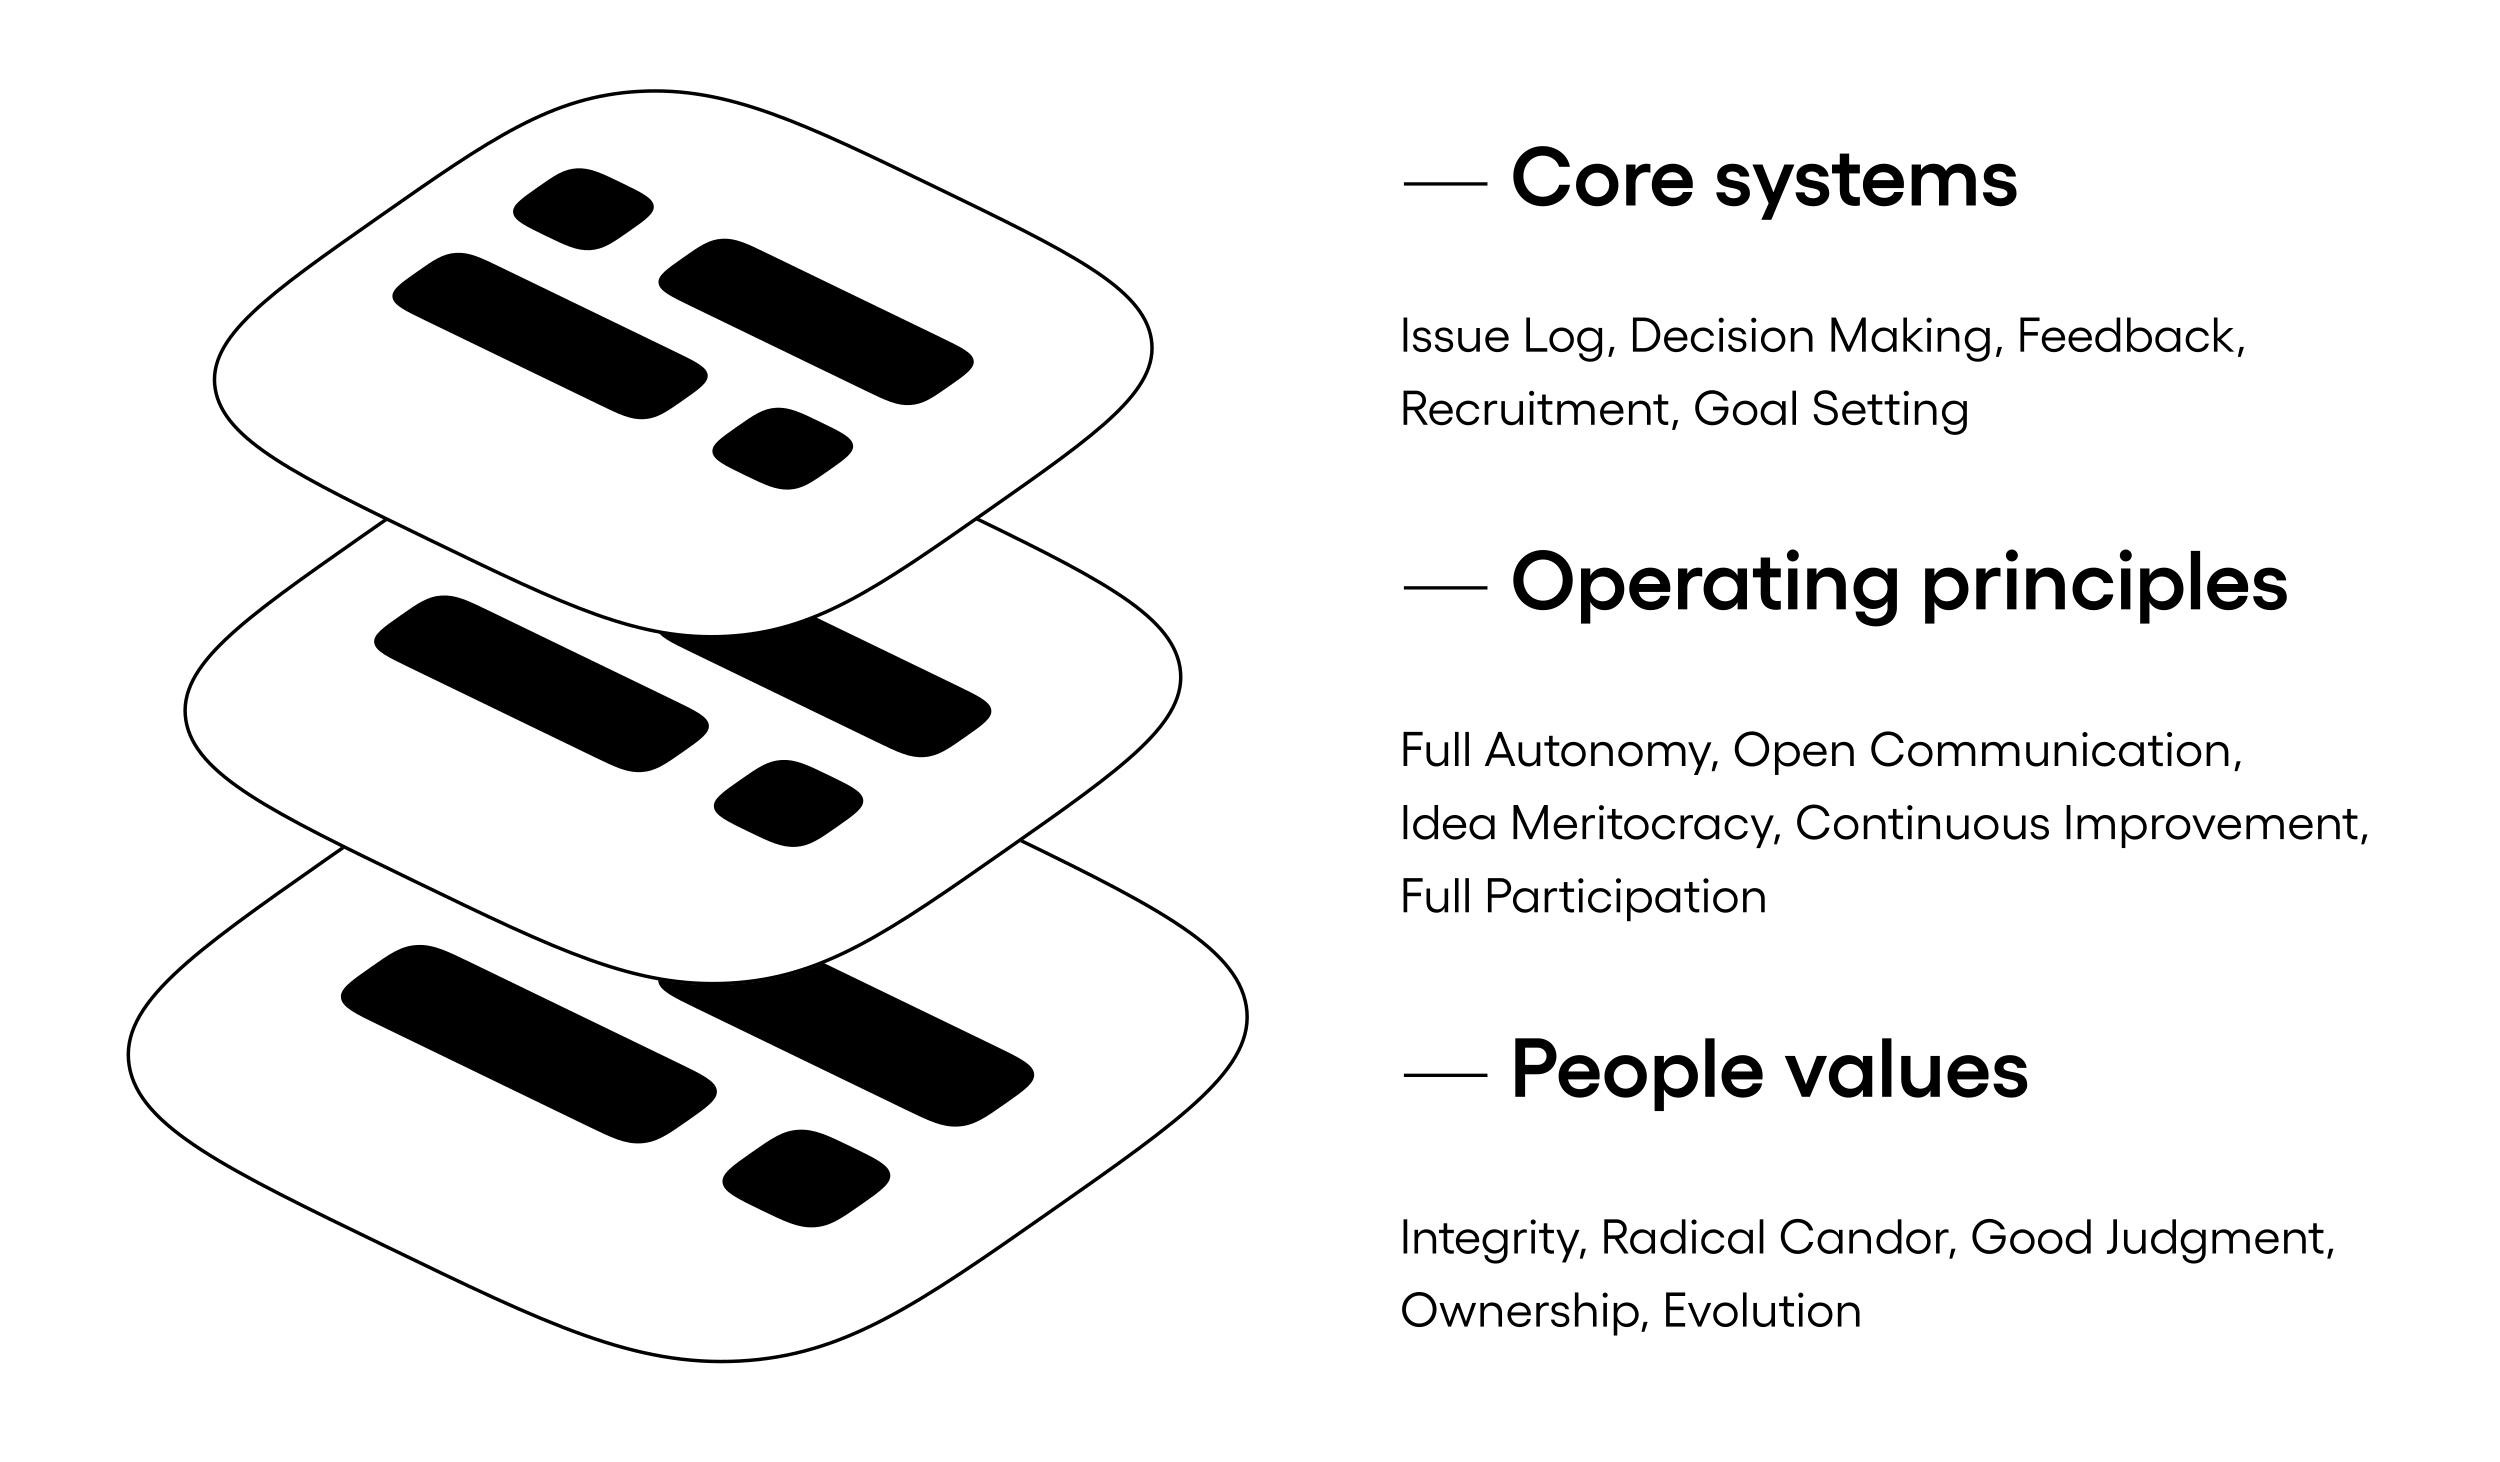 <svg xmlns="http://www.w3.org/2000/svg" width="718" height="420" viewBox="0 0 718 420" fill="none"><path d="M111.036 358.059C88.103 346.957 70.31 338.341 57.89 330.286C45.48 322.237 38.488 314.78 37.092 306.005C35.707 297.241 40.229 289.186 49.876 279.977C59.531 270.76 74.277 260.423 93.294 247.094L93.336 247.064C93.336 247.064 93.336 247.064 93.336 247.064C112.384 233.725 127.153 223.384 140.964 216.169C154.755 208.965 167.535 204.909 182.597 204.107C197.668 203.305 211.537 205.947 227.393 211.583C243.261 217.223 261.056 225.837 283.989 236.94C306.922 248.042 324.715 256.658 337.135 264.713C349.544 272.762 356.537 280.22 357.933 288.994C359.328 297.763 354.811 305.82 345.164 315.03C335.503 324.254 320.736 334.596 301.689 347.935C282.641 361.274 267.872 371.615 254.061 378.83C240.27 386.034 227.49 390.09 212.428 390.892C197.357 391.694 183.488 389.052 167.632 383.416C151.764 377.776 133.969 369.162 111.036 358.059Z" fill="white" stroke="black"></path><path d="M233.823 352.483C229.28 352.725 225.465 350.878 218.614 347.561C211.763 344.244 207.948 342.397 207.528 339.752C207.107 337.108 210.275 334.889 215.964 330.905C221.653 326.921 224.821 324.702 229.364 324.46C233.907 324.219 237.722 326.066 244.573 329.382C251.423 332.699 255.238 334.546 255.659 337.191C256.08 339.836 252.912 342.054 247.223 346.038C241.534 350.022 238.365 352.241 233.823 352.483Z" fill="black"></path><path d="M210.897 266.576C215.44 266.334 219.255 268.181 226.105 271.498L285.895 300.444C292.745 303.761 296.56 305.608 296.981 308.252C297.402 310.897 294.234 313.116 288.545 317.1C282.856 321.084 279.688 323.303 275.145 323.545C270.602 323.786 266.787 321.939 259.936 318.623L200.147 289.676C193.296 286.36 189.481 284.513 189.061 281.868C188.64 279.223 191.808 277.004 197.497 273.02C203.165 269.026 206.334 266.808 210.897 266.576Z" fill="black"></path><path d="M161.098 242.466C165.641 242.224 169.456 244.071 176.307 247.388C183.158 250.705 186.973 252.552 187.393 255.197C187.814 257.841 184.646 260.06 178.957 264.044C173.268 268.028 170.1 270.247 165.557 270.489C161.014 270.73 157.199 268.883 150.348 265.567C143.498 262.25 139.683 260.403 139.262 257.758C138.841 255.113 142.009 252.895 147.698 248.911C153.367 244.917 156.535 242.698 161.098 242.466Z" fill="black"></path><path d="M119.775 271.404C124.318 271.162 128.133 273.009 134.983 276.326L194.773 305.272C201.623 308.589 205.438 310.436 205.859 313.081C206.28 315.725 203.112 317.944 197.423 321.928C191.734 325.912 188.566 328.131 184.023 328.373C179.48 328.614 175.665 326.767 168.814 323.451L109.025 294.505C102.174 291.188 98.359 289.341 97.939 286.696C97.518 284.051 100.686 281.833 106.375 277.848C112.043 273.854 115.195 271.648 119.775 271.404Z" fill="black"></path><g filter="url(#filter0_b_3609_256320)"><path d="M52.776 206.897C55.29 222.699 77.97 233.679 118.782 253.438C159.594 273.197 182.274 284.177 209.415 282.732C236.556 281.287 255.39 268.098 289.282 244.363C323.174 220.628 342.008 207.439 339.494 191.637C336.98 175.835 314.3 164.855 273.488 145.097C232.676 125.338 209.996 114.358 182.855 115.802C155.714 117.247 136.88 130.437 102.988 154.171C69.114 177.915 50.28 191.105 52.776 206.897Z" fill="white"></path><path d="M119.192 253.151C98.774 243.266 82.936 235.598 71.883 228.428C60.84 221.266 54.623 214.633 53.382 206.833C52.151 199.041 56.169 191.88 64.753 183.685C73.345 175.483 86.471 166.282 103.404 154.413L103.438 154.389C103.438 154.389 103.438 154.389 103.438 154.389C120.397 142.513 133.542 133.309 145.833 126.889C158.103 120.479 169.467 116.874 182.856 116.161C196.255 115.448 208.589 117.796 222.699 122.812C236.822 127.831 252.661 135.498 273.079 145.384C293.497 155.269 309.334 162.937 320.387 170.106C331.431 177.269 337.647 183.901 338.888 191.702C340.129 199.498 336.115 206.661 327.531 214.856C318.933 223.064 305.791 232.269 288.832 244.145C271.873 256.022 258.728 265.225 246.437 271.646C234.168 278.055 222.803 281.661 209.414 282.373C196.015 283.086 183.681 280.738 169.571 275.723C155.448 270.703 139.609 263.036 119.192 253.151Z" stroke="black"></path></g><path d="M228.461 243.217C224.417 243.432 221.02 241.788 214.921 238.835C208.822 235.882 205.426 234.238 205.051 231.883C204.676 229.529 207.497 227.554 212.562 224.007C217.627 220.46 220.447 218.484 224.492 218.269C228.536 218.054 231.933 219.698 238.032 222.651C244.131 225.604 247.527 227.248 247.902 229.603C248.276 231.957 245.456 233.933 240.391 237.48C235.326 241.027 232.505 243.002 228.461 243.217Z" fill="black"></path><path d="M208.051 166.736C212.095 166.52 215.492 168.165 221.591 171.118L274.82 196.888C280.919 199.841 284.316 201.485 284.69 203.84C285.065 206.194 282.244 208.17 277.179 211.716C272.115 215.263 269.294 217.239 265.25 217.454C261.205 217.669 257.809 216.025 251.71 213.072L198.48 187.302C192.381 184.349 188.985 182.705 188.61 180.35C188.236 177.995 191.056 176.02 196.121 172.473C201.168 168.917 203.988 166.942 208.051 166.736Z" fill="black"></path><path d="M163.716 145.271C167.761 145.056 171.157 146.7 177.256 149.653C183.355 152.606 186.752 154.25 187.126 156.605C187.501 158.96 184.68 160.935 179.615 164.482C174.551 168.029 171.73 170.004 167.686 170.219C163.641 170.435 160.245 168.79 154.146 165.837C148.047 162.885 144.65 161.24 144.276 158.886C143.901 156.531 146.722 154.556 151.786 151.009C156.833 147.453 159.654 145.478 163.716 145.271Z" fill="black"></path><path d="M126.926 171.034C130.971 170.819 134.367 172.463 140.466 175.416L193.696 201.186C199.795 204.139 203.191 205.784 203.566 208.138C203.94 210.493 201.12 212.468 196.055 216.015C190.99 219.562 188.17 221.537 184.125 221.753C180.081 221.968 176.684 220.323 170.585 217.371L117.356 191.6C111.257 188.648 107.86 187.003 107.486 184.649C107.111 182.294 109.932 180.319 114.997 176.772C120.043 173.216 122.849 171.251 126.926 171.034Z" fill="black"></path><path d="M123.78 155.237C104.547 145.926 89.632 138.704 79.223 131.952C68.823 125.207 62.973 118.964 61.804 111.622C60.646 104.29 64.427 97.549 72.509 89.833C80.601 82.108 92.963 73.443 108.914 62.262L108.944 62.242C108.944 62.242 108.944 62.242 108.944 62.242C124.918 51.055 137.298 42.387 148.872 36.341C160.425 30.306 171.121 26.913 183.722 26.242C196.333 25.571 207.943 27.781 221.23 32.504C234.531 37.231 249.447 44.452 268.68 53.763C287.912 63.074 302.828 70.296 313.237 77.048C323.637 83.793 329.487 90.036 330.655 97.378C331.822 104.715 328.045 111.457 319.963 119.173C311.867 126.903 299.49 135.571 283.516 146.758C267.541 157.945 255.162 166.613 243.588 172.659C232.035 178.694 221.338 182.087 208.737 182.758C196.127 183.429 184.517 181.219 171.229 176.496C157.929 171.769 143.012 164.548 123.78 155.237Z" fill="white" stroke="black"></path><path d="M226.679 140.607C222.869 140.81 219.67 139.261 213.925 136.48C208.181 133.698 204.981 132.149 204.629 129.932C204.276 127.714 206.932 125.853 211.703 122.512C216.474 119.171 219.13 117.311 222.94 117.108C226.749 116.905 229.948 118.454 235.693 121.235C241.438 124.017 244.637 125.565 244.99 127.783C245.343 130.001 242.686 131.862 237.915 135.203C233.145 138.544 230.488 140.404 226.679 140.607Z" fill="black"></path><path d="M207.454 68.568C211.263 68.365 214.463 69.914 220.207 72.695L270.345 96.969C276.089 99.75 279.288 101.299 279.641 103.517C279.994 105.735 277.337 107.595 272.567 110.936C267.796 114.277 265.139 116.137 261.33 116.34C257.521 116.543 254.321 114.994 248.577 112.213L198.439 87.94C192.695 85.158 189.496 83.609 189.143 81.392C188.79 79.174 191.447 77.313 196.217 73.972C200.971 70.623 203.627 68.763 207.454 68.568Z" fill="black"></path><path d="M165.695 48.351C169.505 48.148 172.704 49.697 178.448 52.478C184.193 55.259 187.392 56.808 187.745 59.026C188.098 61.244 185.441 63.105 180.671 66.445C175.9 69.786 173.243 71.647 169.434 71.85C165.624 72.052 162.425 70.503 156.681 67.722C150.936 64.941 147.737 63.392 147.384 61.174C147.031 58.956 149.688 57.096 154.458 53.755C159.212 50.406 161.868 48.545 165.695 48.351Z" fill="black"></path><path d="M131.042 72.617C134.852 72.414 138.051 73.963 143.796 76.744L193.933 101.018C199.678 103.799 202.877 105.348 203.23 107.566C203.583 109.783 200.926 111.644 196.155 114.985C191.385 118.326 188.728 120.186 184.918 120.389C181.109 120.592 177.91 119.043 172.165 116.262L122.028 91.988C116.283 89.207 113.084 87.658 112.731 85.441C112.378 83.223 115.035 81.362 119.806 78.021C124.559 74.672 127.201 72.822 131.042 72.617Z" fill="black"></path><path d="M403.2 53.312H427.2V52.352H403.2V53.312ZM443.072 59.24C447.032 59.24 450.248 56.72 450.92 53.072H447.8C447.296 55.112 445.352 56.504 443.072 56.504C439.928 56.504 437.528 53.936 437.528 50.576C437.528 47.24 439.928 44.696 443.072 44.696C445.328 44.696 447.224 46.016 447.776 47.912H450.872C450.344 44.456 446.936 41.96 443.072 41.96C438.272 41.96 434.624 45.68 434.624 50.576C434.624 55.496 438.272 59.24 443.072 59.24ZM458.716 47.024C455.284 47.024 452.644 49.664 452.644 53.144C452.644 56.624 455.284 59.24 458.716 59.24C462.148 59.24 464.812 56.624 464.812 53.144C464.812 49.664 462.148 47.024 458.716 47.024ZM458.716 49.592C460.66 49.592 462.172 51.128 462.172 53.144C462.172 55.136 460.66 56.672 458.716 56.672C456.772 56.672 455.284 55.136 455.284 53.144C455.284 51.128 456.772 49.592 458.716 49.592ZM472.881 47.024C471.489 47.024 470.409 47.696 469.713 48.824V47.264H467.049V59H469.713V52.736C469.713 50.624 471.105 49.448 472.809 49.448C473.193 49.448 473.601 49.52 473.985 49.616V47.168C473.625 47.096 473.241 47.024 472.881 47.024ZM486.178 52.88C486.178 49.448 483.61 47.024 480.442 47.024C477.058 47.024 474.394 49.664 474.394 53.072C474.394 56.576 477.058 59.24 480.49 59.24C483.37 59.24 485.602 57.608 486.034 55.136H483.346C483.106 56.144 481.978 56.816 480.538 56.816C478.642 56.816 477.442 55.736 477.106 54.008H486.106C486.154 53.792 486.178 53.192 486.178 52.88ZM477.178 51.728C477.562 50.288 478.714 49.448 480.298 49.448C481.906 49.448 483.034 50.384 483.274 51.728H477.178ZM498.042 59.24C500.634 59.24 502.578 57.656 502.578 55.544C502.578 50.648 495.762 52.832 495.762 50.456C495.762 49.712 496.506 49.256 497.562 49.256C498.786 49.256 499.602 49.904 499.722 50.696H502.41C502.146 48.32 500.034 47.024 497.61 47.024C494.874 47.024 493.17 48.584 493.17 50.624C493.17 55.088 499.962 53.048 499.962 55.568C499.962 56.384 499.194 56.936 497.898 56.936C496.578 56.936 495.57 56.264 495.474 55.232H492.906C493.146 57.752 495.162 59.24 498.042 59.24ZM512.472 47.264L509.328 55.256L506.184 47.264H503.304L507.96 58.376L505.848 63.128H508.728L515.352 47.264H512.472ZM520.823 59.24C523.415 59.24 525.359 57.656 525.359 55.544C525.359 50.648 518.543 52.832 518.543 50.456C518.543 49.712 519.287 49.256 520.343 49.256C521.567 49.256 522.383 49.904 522.503 50.696H525.191C524.927 48.32 522.815 47.024 520.391 47.024C517.655 47.024 515.951 48.584 515.951 50.624C515.951 55.088 522.743 53.048 522.743 55.568C522.743 56.384 521.975 56.936 520.679 56.936C519.359 56.936 518.351 56.264 518.255 55.232H515.687C515.927 57.752 517.943 59.24 520.823 59.24ZM534.147 49.808V47.264H531.075V44.12H528.387V47.264H526.155V49.808H528.387V54.584C528.387 57.56 530.115 59.144 532.707 59.144C533.139 59.144 533.739 59.096 534.147 59V56.528C533.883 56.6 533.571 56.624 533.283 56.624C531.987 56.624 531.075 56.024 531.075 54.536V49.808H534.147ZM546.811 52.88C546.811 49.448 544.243 47.024 541.075 47.024C537.691 47.024 535.027 49.664 535.027 53.072C535.027 56.576 537.691 59.24 541.123 59.24C544.003 59.24 546.235 57.608 546.667 55.136H543.979C543.739 56.144 542.611 56.816 541.171 56.816C539.275 56.816 538.075 55.736 537.739 54.008H546.739C546.787 53.792 546.811 53.192 546.811 52.88ZM537.811 51.728C538.195 50.288 539.347 49.448 540.931 49.448C542.539 49.448 543.667 50.384 543.907 51.728H537.811ZM562.641 47.024C561.033 47.024 559.569 47.816 558.897 49.088C558.177 47.672 556.977 47.024 555.273 47.024C554.049 47.024 552.561 47.48 551.697 48.92V47.264H549.033V59H551.697V52.424C551.697 50.408 553.017 49.592 554.313 49.592C555.897 49.592 556.881 50.648 556.881 52.424V59H559.569V52.424C559.569 50.432 560.865 49.592 562.185 49.592C563.769 49.592 564.729 50.672 564.729 52.424V59H567.441V51.824C567.441 48.872 565.473 47.024 562.641 47.024ZM574.612 59.24C577.204 59.24 579.148 57.656 579.148 55.544C579.148 50.648 572.332 52.832 572.332 50.456C572.332 49.712 573.076 49.256 574.132 49.256C575.356 49.256 576.172 49.904 576.292 50.696H578.98C578.716 48.32 576.604 47.024 574.18 47.024C571.444 47.024 569.74 48.584 569.74 50.624C569.74 55.088 576.532 53.048 576.532 55.568C576.532 56.384 575.764 56.936 574.468 56.936C573.148 56.936 572.14 56.264 572.044 55.232H569.476C569.716 57.752 571.732 59.24 574.612 59.24ZM403.106 91.2V101H404.156V91.2H403.106ZM408.488 101.14C409.944 101.14 411.022 100.272 411.022 99.068C411.022 96.254 406.892 97.724 406.892 95.89C406.892 95.302 407.466 94.91 408.292 94.91C409.132 94.91 409.762 95.372 409.86 96.002H410.896C410.742 94.784 409.622 94.056 408.32 94.056C406.85 94.056 405.898 94.854 405.898 95.96C405.898 98.592 410.028 97.178 410.028 99.096C410.028 99.782 409.398 100.258 408.446 100.258C407.494 100.258 406.808 99.754 406.71 98.984H405.73C405.87 100.314 406.962 101.14 408.488 101.14ZM414.818 101.14C416.274 101.14 417.352 100.272 417.352 99.068C417.352 96.254 413.222 97.724 413.222 95.89C413.222 95.302 413.796 94.91 414.622 94.91C415.462 94.91 416.092 95.372 416.19 96.002H417.226C417.072 94.784 415.952 94.056 414.65 94.056C413.18 94.056 412.228 94.854 412.228 95.96C412.228 98.592 416.358 97.178 416.358 99.096C416.358 99.782 415.728 100.258 414.776 100.258C413.824 100.258 413.138 99.754 413.04 98.984H412.06C412.2 100.314 413.292 101.14 414.818 101.14ZM423.992 94.196V98.004C423.992 99.32 423.166 100.174 421.878 100.174C420.632 100.174 419.82 99.32 419.82 98.004V94.196H418.798V98.116C418.798 99.964 419.918 101.14 421.668 101.14C422.746 101.14 423.558 100.594 423.992 99.684V101H425.014V94.196H423.992ZM433.288 97.388C433.288 95.456 431.86 94.056 430.026 94.056C428.094 94.056 426.568 95.596 426.568 97.556C426.568 99.6 428.066 101.14 430.04 101.14C431.664 101.14 432.966 100.23 433.232 98.844H432.21C432.028 99.684 431.146 100.216 430.068 100.216C428.64 100.216 427.674 99.222 427.576 97.78H433.274C433.288 97.696 433.288 97.486 433.288 97.388ZM427.618 96.912C427.856 95.736 428.78 94.98 429.984 94.98C431.202 94.98 432.098 95.792 432.196 96.912H427.618ZM438.366 91.2V101H444.372V99.992H439.416V91.2H438.366ZM448.498 94.056C446.524 94.056 444.984 95.596 444.984 97.598C444.984 99.6 446.524 101.14 448.498 101.14C450.472 101.14 452.026 99.6 452.026 97.598C452.026 95.596 450.472 94.056 448.498 94.056ZM448.498 95.022C449.912 95.022 451.018 96.142 451.018 97.598C451.018 99.04 449.912 100.174 448.498 100.174C447.084 100.174 445.992 99.04 445.992 97.598C445.992 96.142 447.084 95.022 448.498 95.022ZM459.115 94.182V95.736C458.625 94.686 457.645 94.056 456.343 94.056C454.467 94.056 452.969 95.596 452.969 97.528C452.969 99.474 454.467 101.028 456.343 101.028C457.645 101.028 458.625 100.398 459.115 99.334V100.832C459.115 102.148 458.093 103.03 456.721 103.03C455.503 103.03 454.509 102.442 454.481 101.49H453.487C453.543 103.156 455.237 103.898 456.749 103.898C458.709 103.898 460.137 102.68 460.137 100.79V94.182H459.115ZM456.539 100.076C455.097 100.076 453.977 98.956 453.977 97.528C453.977 96.114 455.097 94.994 456.539 94.994C458.023 94.994 459.115 96.072 459.115 97.528C459.115 99.012 458.023 100.076 456.539 100.076ZM463.679 99.642H462.531L461.929 102.484H462.741L463.679 99.642ZM472.015 91.2H468.977V101H472.015C474.731 101 476.831 98.872 476.831 96.058C476.831 93.244 474.731 91.2 472.015 91.2ZM472.071 99.992H470.027V92.208H472.071C474.185 92.208 475.739 93.818 475.739 96.058C475.739 98.312 474.171 99.992 472.071 99.992ZM484.626 97.388C484.626 95.456 483.198 94.056 481.364 94.056C479.432 94.056 477.906 95.596 477.906 97.556C477.906 99.6 479.404 101.14 481.378 101.14C483.002 101.14 484.304 100.23 484.57 98.844H483.548C483.366 99.684 482.484 100.216 481.406 100.216C479.978 100.216 479.012 99.222 478.914 97.78H484.612C484.626 97.696 484.626 97.486 484.626 97.388ZM478.956 96.912C479.194 95.736 480.118 94.98 481.322 94.98C482.54 94.98 483.436 95.792 483.534 96.912H478.956ZM489.104 101.14C490.658 101.14 492.044 100.146 492.254 98.704H491.218C491.022 99.586 490.098 100.174 489.104 100.174C487.69 100.174 486.598 99.04 486.598 97.598C486.598 96.142 487.69 95.022 489.104 95.022C490.112 95.022 490.994 95.61 491.218 96.422H492.254C492.002 95.064 490.644 94.056 489.104 94.056C487.13 94.056 485.59 95.596 485.59 97.598C485.59 99.6 487.13 101.14 489.104 101.14ZM494.334 91.228C493.928 91.228 493.606 91.564 493.606 91.956C493.606 92.362 493.928 92.698 494.334 92.698C494.726 92.698 495.076 92.362 495.076 91.956C495.076 91.564 494.726 91.228 494.334 91.228ZM493.816 94.196V101H494.838V94.196H493.816ZM499.036 101.14C500.492 101.14 501.57 100.272 501.57 99.068C501.57 96.254 497.44 97.724 497.44 95.89C497.44 95.302 498.014 94.91 498.84 94.91C499.68 94.91 500.31 95.372 500.408 96.002H501.444C501.29 94.784 500.17 94.056 498.868 94.056C497.398 94.056 496.446 94.854 496.446 95.96C496.446 98.592 500.576 97.178 500.576 99.096C500.576 99.782 499.946 100.258 498.994 100.258C498.042 100.258 497.356 99.754 497.258 98.984H496.278C496.418 100.314 497.51 101.14 499.036 101.14ZM503.672 91.228C503.266 91.228 502.944 91.564 502.944 91.956C502.944 92.362 503.266 92.698 503.672 92.698C504.064 92.698 504.414 92.362 504.414 91.956C504.414 91.564 504.064 91.228 503.672 91.228ZM503.154 94.196V101H504.176V94.196H503.154ZM509.242 94.056C507.268 94.056 505.728 95.596 505.728 97.598C505.728 99.6 507.268 101.14 509.242 101.14C511.216 101.14 512.77 99.6 512.77 97.598C512.77 95.596 511.216 94.056 509.242 94.056ZM509.242 95.022C510.656 95.022 511.762 96.142 511.762 97.598C511.762 99.04 510.656 100.174 509.242 100.174C507.828 100.174 506.736 99.04 506.736 97.598C506.736 96.142 507.828 95.022 509.242 95.022ZM517.67 94.056C516.606 94.056 515.78 94.602 515.346 95.526V94.196H514.324V101H515.346V97.178C515.346 95.876 516.186 95.022 517.46 95.022C518.706 95.022 519.518 95.876 519.518 97.178V101H520.54V97.08C520.54 95.218 519.434 94.056 517.67 94.056ZM526.002 101H527.052V93.328L530.51 101H531.308L534.78 93.328V101H535.844V91.2H534.766L530.972 99.446L527.248 91.2H526.002V101ZM543.675 94.196V95.764C543.185 94.686 542.205 94.056 540.903 94.056C539.027 94.056 537.529 95.61 537.529 97.584C537.529 99.558 539.027 101.14 540.903 101.14C542.205 101.14 543.185 100.496 543.675 99.418V101H544.697V94.196H543.675ZM541.099 100.174C539.657 100.174 538.537 99.04 538.537 97.584C538.537 96.156 539.657 95.008 541.099 95.008C542.583 95.008 543.675 96.1 543.675 97.584C543.675 99.082 542.583 100.174 541.099 100.174ZM552.482 101L548.716 97.444L552.258 94.196H550.97L547.68 97.234V91.2H546.658V101H547.68V97.668L551.124 101H552.482ZM554.039 91.228C553.633 91.228 553.311 91.564 553.311 91.956C553.311 92.362 553.633 92.698 554.039 92.698C554.431 92.698 554.781 92.362 554.781 91.956C554.781 91.564 554.431 91.228 554.039 91.228ZM553.521 94.196V101H554.543V94.196H553.521ZM559.847 94.056C558.783 94.056 557.957 94.602 557.523 95.526V94.196H556.501V101H557.523V97.178C557.523 95.876 558.363 95.022 559.637 95.022C560.883 95.022 561.695 95.876 561.695 97.178V101H562.717V97.08C562.717 95.218 561.611 94.056 559.847 94.056ZM570.417 94.182V95.736C569.927 94.686 568.947 94.056 567.645 94.056C565.769 94.056 564.271 95.596 564.271 97.528C564.271 99.474 565.769 101.028 567.645 101.028C568.947 101.028 569.927 100.398 570.417 99.334V100.832C570.417 102.148 569.395 103.03 568.023 103.03C566.805 103.03 565.811 102.442 565.783 101.49H564.789C564.845 103.156 566.539 103.898 568.051 103.898C570.011 103.898 571.439 102.68 571.439 100.79V94.182H570.417ZM567.841 100.076C566.399 100.076 565.279 98.956 565.279 97.528C565.279 96.114 566.399 94.994 567.841 94.994C569.325 94.994 570.417 96.072 570.417 97.528C570.417 99.012 569.325 100.076 567.841 100.076ZM574.982 99.642H573.834L573.232 102.484H574.044L574.982 99.642ZM580.28 91.2V101H581.33V96.38H585.278V95.372H581.33V92.208H585.754V91.2H580.28ZM593.112 97.388C593.112 95.456 591.684 94.056 589.85 94.056C587.918 94.056 586.392 95.596 586.392 97.556C586.392 99.6 587.89 101.14 589.864 101.14C591.488 101.14 592.79 100.23 593.056 98.844H592.034C591.852 99.684 590.97 100.216 589.892 100.216C588.464 100.216 587.498 99.222 587.4 97.78H593.098C593.112 97.696 593.112 97.486 593.112 97.388ZM587.442 96.912C587.68 95.736 588.604 94.98 589.808 94.98C591.026 94.98 591.922 95.792 592.02 96.912H587.442ZM600.796 97.388C600.796 95.456 599.368 94.056 597.534 94.056C595.602 94.056 594.076 95.596 594.076 97.556C594.076 99.6 595.574 101.14 597.548 101.14C599.172 101.14 600.474 100.23 600.74 98.844H599.718C599.536 99.684 598.654 100.216 597.576 100.216C596.148 100.216 595.182 99.222 595.084 97.78H600.782C600.796 97.696 600.796 97.486 600.796 97.388ZM595.126 96.912C595.364 95.736 596.288 94.98 597.492 94.98C598.71 94.98 599.606 95.792 599.704 96.912H595.126ZM607.906 91.2V95.764C607.416 94.686 606.436 94.056 605.134 94.056C603.258 94.056 601.76 95.61 601.76 97.584C601.76 99.558 603.258 101.14 605.134 101.14C606.436 101.14 607.416 100.496 607.906 99.418V101H608.928V91.2H607.906ZM605.33 100.174C603.888 100.174 602.768 99.04 602.768 97.584C602.768 96.156 603.888 95.008 605.33 95.008C606.814 95.008 607.906 96.1 607.906 97.584C607.906 99.082 606.814 100.174 605.33 100.174ZM614.682 94.056C613.38 94.056 612.4 94.686 611.91 95.764V91.2H610.888V101H611.91V99.418C612.4 100.496 613.38 101.14 614.682 101.14C616.558 101.14 618.056 99.558 618.056 97.584C618.056 95.61 616.558 94.056 614.682 94.056ZM614.486 100.174C613.002 100.174 611.91 99.082 611.91 97.584C611.91 96.1 613.002 95.008 614.486 95.008C615.928 95.008 617.048 96.156 617.048 97.584C617.048 99.04 615.928 100.174 614.486 100.174ZM625.146 94.196V95.764C624.656 94.686 623.676 94.056 622.374 94.056C620.498 94.056 619 95.61 619 97.584C619 99.558 620.498 101.14 622.374 101.14C623.676 101.14 624.656 100.496 625.146 99.418V101H626.168V94.196H625.146ZM622.57 100.174C621.128 100.174 620.008 99.04 620.008 97.584C620.008 96.156 621.128 95.008 622.57 95.008C624.054 95.008 625.146 96.1 625.146 97.584C625.146 99.082 624.054 100.174 622.57 100.174ZM631.236 101.14C632.79 101.14 634.176 100.146 634.386 98.704H633.35C633.154 99.586 632.23 100.174 631.236 100.174C629.822 100.174 628.73 99.04 628.73 97.598C628.73 96.142 629.822 95.022 631.236 95.022C632.244 95.022 633.126 95.61 633.35 96.422H634.386C634.134 95.064 632.776 94.056 631.236 94.056C629.262 94.056 627.722 95.596 627.722 97.598C627.722 99.6 629.262 101.14 631.236 101.14ZM641.663 101L637.897 97.444L641.439 94.196H640.151L636.861 97.234V91.2H635.839V101H636.861V97.668L640.305 101H641.663ZM644.462 99.642H643.314L642.712 102.484H643.524L644.462 99.642ZM410.106 122L407.25 117.758C408.636 117.52 409.546 116.456 409.546 114.972C409.546 113.39 408.272 112.2 406.648 112.2H403.106V122H404.156V117.8H406.088L408.832 122H410.106ZM404.156 113.208H406.62C407.698 113.208 408.482 113.95 408.482 114.972C408.482 116.022 407.698 116.792 406.62 116.792H404.156V113.208ZM417.224 118.388C417.224 116.456 415.796 115.056 413.962 115.056C412.03 115.056 410.504 116.596 410.504 118.556C410.504 120.6 412.002 122.14 413.976 122.14C415.6 122.14 416.902 121.23 417.168 119.844H416.146C415.964 120.684 415.082 121.216 414.004 121.216C412.576 121.216 411.61 120.222 411.512 118.78H417.21C417.224 118.696 417.224 118.486 417.224 118.388ZM411.554 117.912C411.792 116.736 412.716 115.98 413.92 115.98C415.138 115.98 416.034 116.792 416.132 117.912H411.554ZM421.701 122.14C423.255 122.14 424.641 121.146 424.851 119.704H423.815C423.619 120.586 422.695 121.174 421.701 121.174C420.287 121.174 419.195 120.04 419.195 118.598C419.195 117.142 420.287 116.022 421.701 116.022C422.709 116.022 423.591 116.61 423.815 117.422H424.851C424.599 116.064 423.241 115.056 421.701 115.056C419.727 115.056 418.187 116.596 418.187 118.598C418.187 120.6 419.727 122.14 421.701 122.14ZM429.354 115.056C428.514 115.056 427.828 115.546 427.436 116.288V115.196H426.414V122H427.436V117.968C427.436 116.806 428.276 115.98 429.326 115.98C429.55 115.98 429.788 116.022 429.984 116.092V115.14C429.802 115.098 429.564 115.056 429.354 115.056ZM436.379 115.196V119.004C436.379 120.32 435.553 121.174 434.265 121.174C433.019 121.174 432.207 120.32 432.207 119.004V115.196H431.185V119.116C431.185 120.964 432.305 122.14 434.055 122.14C435.133 122.14 435.945 121.594 436.379 120.684V122H437.401V115.196H436.379ZM439.879 112.228C439.473 112.228 439.151 112.564 439.151 112.956C439.151 113.362 439.473 113.698 439.879 113.698C440.271 113.698 440.621 113.362 440.621 112.956C440.621 112.564 440.271 112.228 439.879 112.228ZM439.361 115.196V122H440.383V115.196H439.361ZM445.841 116.148V115.196H443.937V113.32H442.915V115.196H441.571V116.148H442.915V119.718C442.915 121.314 443.797 122.07 445.183 122.07C445.393 122.07 445.659 122.042 445.841 122V121.062C445.701 121.104 445.519 121.118 445.365 121.118C444.497 121.118 443.937 120.74 443.937 119.704V116.148H445.841ZM455.201 115.056C454.193 115.056 453.241 115.574 452.849 116.526C452.457 115.546 451.659 115.056 450.511 115.056C449.671 115.056 448.761 115.42 448.285 116.372V115.196H447.263V122H448.285V118.108C448.285 116.568 449.307 116.022 450.203 116.022C451.393 116.022 452.107 116.806 452.107 118.108V122H453.129V118.108C453.129 116.596 454.123 116.022 455.047 116.022C456.237 116.022 456.951 116.806 456.951 118.108V122H457.973V117.926C457.973 116.134 456.881 115.056 455.201 115.056ZM466.251 118.388C466.251 116.456 464.823 115.056 462.989 115.056C461.057 115.056 459.531 116.596 459.531 118.556C459.531 120.6 461.029 122.14 463.003 122.14C464.627 122.14 465.929 121.23 466.195 119.844H465.173C464.991 120.684 464.109 121.216 463.031 121.216C461.603 121.216 460.637 120.222 460.539 118.78H466.237C466.251 118.696 466.251 118.486 466.251 118.388ZM460.581 117.912C460.819 116.736 461.743 115.98 462.947 115.98C464.165 115.98 465.061 116.792 465.159 117.912H460.581ZM471.172 115.056C470.108 115.056 469.282 115.602 468.848 116.526V115.196H467.826V122H468.848V118.178C468.848 116.876 469.688 116.022 470.962 116.022C472.208 116.022 473.02 116.876 473.02 118.178V122H474.042V118.08C474.042 116.218 472.936 115.056 471.172 115.056ZM479.119 116.148V115.196H477.215V113.32H476.193V115.196H474.849V116.148H476.193V119.718C476.193 121.314 477.075 122.07 478.461 122.07C478.671 122.07 478.937 122.042 479.119 122V121.062C478.979 121.104 478.797 121.118 478.643 121.118C477.775 121.118 477.215 120.74 477.215 119.704V116.148H479.119ZM481.986 120.642H480.838L480.236 123.484H481.048L481.986 120.642ZM496.37 116.792H491.988V117.828H495.362C495.208 119.718 493.724 121.118 491.82 121.118C489.622 121.118 487.956 119.354 487.956 117.072C487.956 114.818 489.622 113.082 491.764 113.082C493.15 113.082 494.564 113.922 494.998 115.07H496.188C495.712 113.432 493.78 112.06 491.764 112.06C489.006 112.06 486.864 114.244 486.864 117.072C486.864 119.928 488.992 122.14 491.764 122.14C494.396 122.14 496.412 120.152 496.412 117.464C496.412 117.254 496.398 116.974 496.37 116.792ZM501.19 115.056C499.216 115.056 497.676 116.596 497.676 118.598C497.676 120.6 499.216 122.14 501.19 122.14C503.164 122.14 504.718 120.6 504.718 118.598C504.718 116.596 503.164 115.056 501.19 115.056ZM501.19 116.022C502.604 116.022 503.71 117.142 503.71 118.598C503.71 120.04 502.604 121.174 501.19 121.174C499.776 121.174 498.684 120.04 498.684 118.598C498.684 117.142 499.776 116.022 501.19 116.022ZM511.806 115.196V116.764C511.316 115.686 510.336 115.056 509.034 115.056C507.158 115.056 505.66 116.61 505.66 118.584C505.66 120.558 507.158 122.14 509.034 122.14C510.336 122.14 511.316 121.496 511.806 120.418V122H512.828V115.196H511.806ZM509.23 121.174C507.788 121.174 506.668 120.04 506.668 118.584C506.668 117.156 507.788 116.008 509.23 116.008C510.714 116.008 511.806 117.1 511.806 118.584C511.806 120.082 510.714 121.174 509.23 121.174ZM515.811 112.2H514.789V122H515.811V112.2ZM524.422 122.14C526.382 122.14 527.838 120.964 527.838 119.354C527.838 115.49 522.084 117.24 522.084 114.664C522.084 113.712 522.966 113.068 524.24 113.068C525.528 113.068 526.41 113.838 526.452 114.902H527.53C527.53 113.32 526.326 112.06 524.268 112.06C522.406 112.06 521.048 113.152 521.048 114.664C521.048 118.262 526.788 116.526 526.788 119.354C526.788 120.404 525.78 121.146 524.422 121.146C522.98 121.146 521.93 120.25 521.93 118.962H520.894C520.894 120.796 522.378 122.14 524.422 122.14ZM535.786 118.388C535.786 116.456 534.358 115.056 532.524 115.056C530.592 115.056 529.066 116.596 529.066 118.556C529.066 120.6 530.564 122.14 532.538 122.14C534.162 122.14 535.464 121.23 535.73 119.844H534.708C534.526 120.684 533.644 121.216 532.566 121.216C531.138 121.216 530.172 120.222 530.074 118.78H535.772C535.786 118.696 535.786 118.486 535.786 118.388ZM530.116 117.912C530.354 116.736 531.278 115.98 532.482 115.98C533.7 115.98 534.596 116.792 534.694 117.912H530.116ZM540.615 116.148V115.196H538.711V113.32H537.689V115.196H536.345V116.148H537.689V119.718C537.689 121.314 538.571 122.07 539.957 122.07C540.167 122.07 540.433 122.042 540.615 122V121.062C540.475 121.104 540.293 121.118 540.139 121.118C539.271 121.118 538.711 120.74 538.711 119.704V116.148H540.615ZM545.537 116.148V115.196H543.633V113.32H542.611V115.196H541.267V116.148H542.611V119.718C542.611 121.314 543.493 122.07 544.879 122.07C545.089 122.07 545.355 122.042 545.537 122V121.062C545.397 121.104 545.215 121.118 545.061 121.118C544.193 121.118 543.633 120.74 543.633 119.704V116.148H545.537ZM547.477 112.228C547.071 112.228 546.749 112.564 546.749 112.956C546.749 113.362 547.071 113.698 547.477 113.698C547.869 113.698 548.219 113.362 548.219 112.956C548.219 112.564 547.869 112.228 547.477 112.228ZM546.959 115.196V122H547.981V115.196H546.959ZM553.285 115.056C552.221 115.056 551.395 115.602 550.961 116.526V115.196H549.939V122H550.961V118.178C550.961 116.876 551.801 116.022 553.075 116.022C554.321 116.022 555.133 116.876 555.133 118.178V122H556.155V118.08C556.155 116.218 555.049 115.056 553.285 115.056ZM563.855 115.182V116.736C563.365 115.686 562.385 115.056 561.083 115.056C559.207 115.056 557.709 116.596 557.709 118.528C557.709 120.474 559.207 122.028 561.083 122.028C562.385 122.028 563.365 121.398 563.855 120.334V121.832C563.855 123.148 562.833 124.03 561.461 124.03C560.243 124.03 559.249 123.442 559.221 122.49H558.227C558.283 124.156 559.977 124.898 561.489 124.898C563.449 124.898 564.877 123.68 564.877 121.79V115.182H563.855ZM561.279 121.076C559.837 121.076 558.717 119.956 558.717 118.528C558.717 117.114 559.837 115.994 561.279 115.994C562.763 115.994 563.855 117.072 563.855 118.528C563.855 120.012 562.763 121.076 561.279 121.076ZM403.2 169.312H427.2V168.352H403.2V169.312ZM443.168 157.96C438.32 157.96 434.624 161.68 434.624 166.576C434.624 171.496 438.32 175.24 443.168 175.24C448.016 175.24 451.688 171.496 451.688 166.576C451.688 161.68 448.016 157.96 443.168 157.96ZM443.168 160.696C446.36 160.696 448.808 163.24 448.808 166.576C448.808 169.936 446.36 172.504 443.168 172.504C439.952 172.504 437.528 169.936 437.528 166.576C437.528 163.24 439.952 160.696 443.168 160.696ZM460.904 163.024C459.008 163.024 457.568 163.888 456.728 165.376V163.264H454.064V179.104H456.728V172.888C457.568 174.376 459.008 175.24 460.904 175.24C464.024 175.24 466.496 172.528 466.496 169.144C466.496 165.76 464.024 163.024 460.904 163.024ZM460.328 172.696C458.264 172.696 456.728 171.16 456.728 169.144C456.728 167.104 458.264 165.568 460.328 165.568C462.32 165.568 463.88 167.152 463.88 169.144C463.88 171.112 462.32 172.696 460.328 172.696ZM479.709 168.88C479.709 165.448 477.141 163.024 473.973 163.024C470.589 163.024 467.925 165.664 467.925 169.072C467.925 172.576 470.589 175.24 474.021 175.24C476.901 175.24 479.133 173.608 479.565 171.136H476.877C476.637 172.144 475.509 172.816 474.069 172.816C472.173 172.816 470.973 171.736 470.637 170.008H479.637C479.685 169.792 479.709 169.192 479.709 168.88ZM470.709 167.728C471.093 166.288 472.245 165.448 473.829 165.448C475.437 165.448 476.565 166.384 476.805 167.728H470.709ZM487.764 163.024C486.372 163.024 485.292 163.696 484.596 164.824V163.264H481.932V175H484.596V168.736C484.596 166.624 485.988 165.448 487.692 165.448C488.076 165.448 488.484 165.52 488.868 165.616V163.168C488.508 163.096 488.124 163.024 487.764 163.024ZM499.045 163.264V165.328C498.205 163.864 496.765 163.024 494.893 163.024C491.773 163.024 489.277 165.736 489.277 169.12C489.277 172.504 491.773 175.24 494.893 175.24C496.765 175.24 498.205 174.4 499.045 172.936V175H501.733V163.264H499.045ZM495.469 172.696C493.477 172.696 491.917 171.112 491.917 169.12C491.917 167.152 493.477 165.568 495.469 165.568C497.509 165.568 499.045 167.104 499.045 169.12C499.045 171.16 497.509 172.696 495.469 172.696ZM511.436 165.808V163.264H508.364V160.12H505.676V163.264H503.444V165.808H505.676V170.584C505.676 173.56 507.404 175.144 509.996 175.144C510.428 175.144 511.028 175.096 511.436 175V172.528C511.172 172.6 510.86 172.624 510.572 172.624C509.276 172.624 508.364 172.024 508.364 170.536V165.808H511.436ZM514.893 157.816C513.957 157.816 513.189 158.608 513.189 159.52C513.189 160.48 513.957 161.248 514.893 161.248C515.829 161.248 516.621 160.48 516.621 159.52C516.621 158.608 515.829 157.816 514.893 157.816ZM513.549 163.264V175H516.213V163.264H513.549ZM525.249 163.024C523.689 163.024 522.441 163.792 521.697 165.112V163.264H519.033V175H521.697V168.64C521.697 166.792 522.849 165.592 524.601 165.592C526.305 165.592 527.433 166.792 527.433 168.64V175H530.121V168.304C530.121 165.04 528.249 163.024 525.249 163.024ZM542.1 163.24V165.256C541.26 163.84 539.82 163.024 537.948 163.024C534.828 163.024 532.332 165.664 532.332 168.952C532.332 172.24 534.828 174.904 537.948 174.904C539.82 174.904 541.26 174.088 542.1 172.648V174.664C542.1 176.464 540.588 177.664 538.74 177.664C537.06 177.664 535.668 176.92 535.596 175.624H532.932C533.076 178.912 536.46 179.896 538.812 179.896C542.22 179.896 544.788 177.856 544.788 174.568V163.24H542.1ZM538.524 172.408C536.532 172.408 534.972 170.896 534.972 168.952C534.972 167.032 536.532 165.496 538.524 165.496C540.564 165.496 542.1 166.984 542.1 168.952C542.1 170.944 540.564 172.408 538.524 172.408ZM559.74 163.024C557.844 163.024 556.404 163.888 555.564 165.376V163.264H552.9V179.104H555.564V172.888C556.404 174.376 557.844 175.24 559.74 175.24C562.86 175.24 565.332 172.528 565.332 169.144C565.332 165.76 562.86 163.024 559.74 163.024ZM559.164 172.696C557.1 172.696 555.564 171.16 555.564 169.144C555.564 167.104 557.1 165.568 559.164 165.568C561.156 165.568 562.716 167.152 562.716 169.144C562.716 171.112 561.156 172.696 559.164 172.696ZM573.428 163.024C572.036 163.024 570.956 163.696 570.26 164.824V163.264H567.596V175H570.26V168.736C570.26 166.624 571.652 165.448 573.356 165.448C573.74 165.448 574.148 165.52 574.532 165.616V163.168C574.172 163.096 573.788 163.024 573.428 163.024ZM577.799 157.816C576.863 157.816 576.095 158.608 576.095 159.52C576.095 160.48 576.863 161.248 577.799 161.248C578.735 161.248 579.527 160.48 579.527 159.52C579.527 158.608 578.735 157.816 577.799 157.816ZM576.455 163.264V175H579.119V163.264H576.455ZM588.155 163.024C586.595 163.024 585.347 163.792 584.603 165.112V163.264H581.939V175H584.603V168.64C584.603 166.792 585.755 165.592 587.507 165.592C589.211 165.592 590.339 166.792 590.339 168.64V175H593.027V168.304C593.027 165.04 591.155 163.024 588.155 163.024ZM601.31 175.24C604.166 175.24 606.638 173.368 606.95 170.704H604.214C603.926 171.88 602.702 172.672 601.31 172.672C599.366 172.672 597.878 171.136 597.878 169.144C597.878 167.128 599.366 165.592 601.31 165.592C602.702 165.592 603.902 166.384 604.19 167.464H606.926C606.566 164.92 604.142 163.024 601.31 163.024C597.878 163.024 595.238 165.664 595.238 169.144C595.238 172.624 597.878 175.24 601.31 175.24ZM610.518 157.816C609.582 157.816 608.814 158.608 608.814 159.52C608.814 160.48 609.582 161.248 610.518 161.248C611.454 161.248 612.246 160.48 612.246 159.52C612.246 158.608 611.454 157.816 610.518 157.816ZM609.174 163.264V175H611.838V163.264H609.174ZM621.498 163.024C619.602 163.024 618.162 163.888 617.322 165.376V163.264H614.658V179.104H617.322V172.888C618.162 174.376 619.602 175.24 621.498 175.24C624.618 175.24 627.09 172.528 627.09 169.144C627.09 165.76 624.618 163.024 621.498 163.024ZM620.922 172.696C618.858 172.696 617.322 171.16 617.322 169.144C617.322 167.104 618.858 165.568 620.922 165.568C622.914 165.568 624.474 167.152 624.474 169.144C624.474 171.112 622.914 172.696 620.922 172.696ZM631.877 158.2H629.213V175H631.877V158.2ZM645.67 168.88C645.67 165.448 643.102 163.024 639.934 163.024C636.55 163.024 633.886 165.664 633.886 169.072C633.886 172.576 636.55 175.24 639.982 175.24C642.862 175.24 645.094 173.608 645.526 171.136H642.838C642.598 172.144 641.47 172.816 640.03 172.816C638.134 172.816 636.934 171.736 636.598 170.008H645.598C645.646 169.792 645.67 169.192 645.67 168.88ZM636.67 167.728C637.054 166.288 638.206 165.448 639.79 165.448C641.398 165.448 642.526 166.384 642.766 167.728H636.67ZM652.237 175.24C654.829 175.24 656.773 173.656 656.773 171.544C656.773 166.648 649.957 168.832 649.957 166.456C649.957 165.712 650.701 165.256 651.757 165.256C652.981 165.256 653.797 165.904 653.917 166.696H656.605C656.341 164.32 654.229 163.024 651.805 163.024C649.069 163.024 647.365 164.584 647.365 166.624C647.365 171.088 654.157 169.048 654.157 171.568C654.157 172.384 653.389 172.936 652.093 172.936C650.773 172.936 649.765 172.264 649.669 171.232H647.101C647.341 173.752 649.357 175.24 652.237 175.24ZM403.106 210.2V220H404.156V215.38H408.104V214.372H404.156V211.208H408.58V210.2H403.106ZM414.887 213.196V217.004C414.887 218.32 414.061 219.174 412.773 219.174C411.527 219.174 410.715 218.32 410.715 217.004V213.196H409.693V217.116C409.693 218.964 410.813 220.14 412.563 220.14C413.641 220.14 414.453 219.594 414.887 218.684V220H415.909V213.196H414.887ZM418.891 210.2H417.869V220H418.891V210.2ZM421.871 210.2H420.849V220H421.871V210.2ZM434.067 220H435.215L431.281 210.2H430.329L426.409 220H427.529L428.481 217.606H433.115L434.067 220ZM428.887 216.598L430.805 211.754L432.723 216.598H428.887ZM441.342 213.196V217.004C441.342 218.32 440.516 219.174 439.228 219.174C437.982 219.174 437.17 218.32 437.17 217.004V213.196H436.148V217.116C436.148 218.964 437.268 220.14 439.018 220.14C440.096 220.14 440.908 219.594 441.342 218.684V220H442.364V213.196H441.342ZM447.824 214.148V213.196H445.92V211.32H444.898V213.196H443.554V214.148H444.898V217.718C444.898 219.314 445.78 220.07 447.166 220.07C447.376 220.07 447.642 220.042 447.824 220V219.062C447.684 219.104 447.502 219.118 447.348 219.118C446.48 219.118 445.92 218.74 445.92 217.704V214.148H447.824ZM451.902 213.056C449.928 213.056 448.388 214.596 448.388 216.598C448.388 218.6 449.928 220.14 451.902 220.14C453.876 220.14 455.43 218.6 455.43 216.598C455.43 214.596 453.876 213.056 451.902 213.056ZM451.902 214.022C453.316 214.022 454.422 215.142 454.422 216.598C454.422 218.04 453.316 219.174 451.902 219.174C450.488 219.174 449.396 218.04 449.396 216.598C449.396 215.142 450.488 214.022 451.902 214.022ZM460.33 213.056C459.266 213.056 458.44 213.602 458.006 214.526V213.196H456.984V220H458.006V216.178C458.006 214.876 458.846 214.022 460.12 214.022C461.366 214.022 462.178 214.876 462.178 216.178V220H463.2V216.08C463.2 214.218 462.094 213.056 460.33 213.056ZM468.268 213.056C466.294 213.056 464.754 214.596 464.754 216.598C464.754 218.6 466.294 220.14 468.268 220.14C470.242 220.14 471.796 218.6 471.796 216.598C471.796 214.596 470.242 213.056 468.268 213.056ZM468.268 214.022C469.682 214.022 470.788 215.142 470.788 216.598C470.788 218.04 469.682 219.174 468.268 219.174C466.854 219.174 465.762 218.04 465.762 216.598C465.762 215.142 466.854 214.022 468.268 214.022ZM481.287 213.056C480.279 213.056 479.327 213.574 478.935 214.526C478.543 213.546 477.745 213.056 476.597 213.056C475.757 213.056 474.847 213.42 474.371 214.372V213.196H473.349V220H474.371V216.108C474.371 214.568 475.393 214.022 476.289 214.022C477.479 214.022 478.193 214.806 478.193 216.108V220H479.215V216.108C479.215 214.596 480.209 214.022 481.133 214.022C482.323 214.022 483.037 214.806 483.037 216.108V220H484.059V215.926C484.059 214.134 482.967 213.056 481.287 213.056ZM490.429 213.196L488.189 218.684L485.963 213.196H484.857L487.671 219.874L486.495 222.576H487.587L491.521 213.196H490.429ZM493.347 218.642H492.199L491.597 221.484H492.409L493.347 218.642ZM503.167 210.06C500.381 210.06 498.225 212.244 498.225 215.072C498.225 217.928 500.381 220.14 503.167 220.14C505.953 220.14 508.109 217.928 508.109 215.072C508.109 212.244 505.953 210.06 503.167 210.06ZM503.167 211.082C505.337 211.082 507.017 212.818 507.017 215.072C507.017 217.354 505.337 219.118 503.167 219.118C500.997 219.118 499.317 217.354 499.317 215.072C499.317 212.818 500.997 211.082 503.167 211.082ZM513.565 213.056C512.263 213.056 511.283 213.686 510.793 214.764V213.196H509.771V222.562H510.793V218.418C511.283 219.496 512.263 220.14 513.565 220.14C515.441 220.14 516.939 218.572 516.939 216.598C516.939 214.624 515.441 213.056 513.565 213.056ZM513.369 219.174C511.885 219.174 510.793 218.082 510.793 216.598C510.793 215.1 511.885 214.008 513.369 214.008C514.811 214.008 515.931 215.156 515.931 216.598C515.931 218.04 514.811 219.174 513.369 219.174ZM524.603 216.388C524.603 214.456 523.175 213.056 521.341 213.056C519.409 213.056 517.883 214.596 517.883 216.556C517.883 218.6 519.381 220.14 521.355 220.14C522.979 220.14 524.281 219.23 524.547 217.844H523.525C523.343 218.684 522.461 219.216 521.383 219.216C519.955 219.216 518.989 218.222 518.891 216.78H524.589C524.603 216.696 524.603 216.486 524.603 216.388ZM518.933 215.912C519.171 214.736 520.095 213.98 521.299 213.98C522.517 213.98 523.413 214.792 523.511 215.912H518.933ZM529.523 213.056C528.459 213.056 527.633 213.602 527.199 214.526V213.196H526.177V220H527.199V216.178C527.199 214.876 528.039 214.022 529.313 214.022C530.559 214.022 531.371 214.876 531.371 216.178V220H532.393V216.08C532.393 214.218 531.287 213.056 529.523 213.056ZM542.308 220.14C544.506 220.14 546.326 218.74 546.746 216.696H545.57C545.22 218.138 543.89 219.118 542.308 219.118C540.18 219.118 538.528 217.354 538.528 215.072C538.528 212.818 540.18 211.082 542.308 211.082C543.848 211.082 545.178 212.02 545.556 213.378H546.718C546.34 211.432 544.464 210.06 542.308 210.06C539.564 210.06 537.436 212.244 537.436 215.072C537.436 217.928 539.564 220.14 542.308 220.14ZM551.502 213.056C549.528 213.056 547.988 214.596 547.988 216.598C547.988 218.6 549.528 220.14 551.502 220.14C553.476 220.14 555.03 218.6 555.03 216.598C555.03 214.596 553.476 213.056 551.502 213.056ZM551.502 214.022C552.916 214.022 554.022 215.142 554.022 216.598C554.022 218.04 552.916 219.174 551.502 219.174C550.088 219.174 548.996 218.04 548.996 216.598C548.996 215.142 550.088 214.022 551.502 214.022ZM564.522 213.056C563.514 213.056 562.562 213.574 562.17 214.526C561.778 213.546 560.98 213.056 559.832 213.056C558.992 213.056 558.082 213.42 557.606 214.372V213.196H556.584V220H557.606V216.108C557.606 214.568 558.628 214.022 559.524 214.022C560.714 214.022 561.428 214.806 561.428 216.108V220H562.45V216.108C562.45 214.596 563.444 214.022 564.368 214.022C565.558 214.022 566.272 214.806 566.272 216.108V220H567.294V215.926C567.294 214.134 566.202 213.056 564.522 213.056ZM577.195 213.056C576.187 213.056 575.235 213.574 574.843 214.526C574.451 213.546 573.653 213.056 572.505 213.056C571.665 213.056 570.755 213.42 570.279 214.372V213.196H569.257V220H570.279V216.108C570.279 214.568 571.301 214.022 572.197 214.022C573.387 214.022 574.101 214.806 574.101 216.108V220H575.123V216.108C575.123 214.596 576.117 214.022 577.041 214.022C578.231 214.022 578.945 214.806 578.945 216.108V220H579.967V215.926C579.967 214.134 578.875 213.056 577.195 213.056ZM587.125 213.196V217.004C587.125 218.32 586.299 219.174 585.011 219.174C583.765 219.174 582.953 218.32 582.953 217.004V213.196H581.931V217.116C581.931 218.964 583.051 220.14 584.801 220.14C585.879 220.14 586.691 219.594 587.125 218.684V220H588.147V213.196H587.125ZM593.453 213.056C592.389 213.056 591.563 213.602 591.129 214.526V213.196H590.107V220H591.129V216.178C591.129 214.876 591.969 214.022 593.243 214.022C594.489 214.022 595.301 214.876 595.301 216.178V220H596.323V216.08C596.323 214.218 595.217 213.056 593.453 213.056ZM598.801 210.228C598.395 210.228 598.073 210.564 598.073 210.956C598.073 211.362 598.395 211.698 598.801 211.698C599.193 211.698 599.543 211.362 599.543 210.956C599.543 210.564 599.193 210.228 598.801 210.228ZM598.283 213.196V220H599.305V213.196H598.283ZM604.371 220.14C605.925 220.14 607.311 219.146 607.521 217.704H606.485C606.289 218.586 605.365 219.174 604.371 219.174C602.957 219.174 601.865 218.04 601.865 216.598C601.865 215.142 602.957 214.022 604.371 214.022C605.379 214.022 606.261 214.61 606.485 215.422H607.521C607.269 214.064 605.911 213.056 604.371 213.056C602.397 213.056 600.857 214.596 600.857 216.598C600.857 218.6 602.397 220.14 604.371 220.14ZM614.687 213.196V214.764C614.197 213.686 613.217 213.056 611.915 213.056C610.039 213.056 608.541 214.61 608.541 216.584C608.541 218.558 610.039 220.14 611.915 220.14C613.217 220.14 614.197 219.496 614.687 218.418V220H615.709V213.196H614.687ZM612.111 219.174C610.669 219.174 609.549 218.04 609.549 216.584C609.549 215.156 610.669 214.008 612.111 214.008C613.595 214.008 614.687 215.1 614.687 216.584C614.687 218.082 613.595 219.174 612.111 219.174ZM621.169 214.148V213.196H619.265V211.32H618.243V213.196H616.899V214.148H618.243V217.718C618.243 219.314 619.125 220.07 620.511 220.07C620.721 220.07 620.987 220.042 621.169 220V219.062C621.029 219.104 620.847 219.118 620.693 219.118C619.825 219.118 619.265 218.74 619.265 217.704V214.148H621.169ZM623.109 210.228C622.703 210.228 622.381 210.564 622.381 210.956C622.381 211.362 622.703 211.698 623.109 211.698C623.501 211.698 623.851 211.362 623.851 210.956C623.851 210.564 623.501 210.228 623.109 210.228ZM622.591 213.196V220H623.613V213.196H622.591ZM628.68 213.056C626.706 213.056 625.166 214.596 625.166 216.598C625.166 218.6 626.706 220.14 628.68 220.14C630.654 220.14 632.208 218.6 632.208 216.598C632.208 214.596 630.654 213.056 628.68 213.056ZM628.68 214.022C630.094 214.022 631.2 215.142 631.2 216.598C631.2 218.04 630.094 219.174 628.68 219.174C627.266 219.174 626.174 218.04 626.174 216.598C626.174 215.142 627.266 214.022 628.68 214.022ZM637.107 213.056C636.043 213.056 635.217 213.602 634.783 214.526V213.196H633.761V220H634.783V216.178C634.783 214.876 635.623 214.022 636.897 214.022C638.143 214.022 638.955 214.876 638.955 216.178V220H639.977V216.08C639.977 214.218 638.871 213.056 637.107 213.056ZM643.519 218.642H642.371L641.769 221.484H642.581L643.519 218.642ZM403.106 231.2V241H404.156V231.2H403.106ZM411.988 231.2V235.764C411.498 234.686 410.518 234.056 409.216 234.056C407.34 234.056 405.842 235.61 405.842 237.584C405.842 239.558 407.34 241.14 409.216 241.14C410.518 241.14 411.498 240.496 411.988 239.418V241H413.01V231.2H411.988ZM409.412 240.174C407.97 240.174 406.85 239.04 406.85 237.584C406.85 236.156 407.97 235.008 409.412 235.008C410.896 235.008 411.988 236.1 411.988 237.584C411.988 239.082 410.896 240.174 409.412 240.174ZM421.093 237.388C421.093 235.456 419.665 234.056 417.831 234.056C415.899 234.056 414.373 235.596 414.373 237.556C414.373 239.6 415.871 241.14 417.845 241.14C419.469 241.14 420.771 240.23 421.037 238.844H420.015C419.833 239.684 418.951 240.216 417.873 240.216C416.445 240.216 415.479 239.222 415.381 237.78H421.079C421.093 237.696 421.093 237.486 421.093 237.388ZM415.423 236.912C415.661 235.736 416.585 234.98 417.789 234.98C419.007 234.98 419.903 235.792 420.001 236.912H415.423ZM428.202 234.196V235.764C427.712 234.686 426.732 234.056 425.43 234.056C423.554 234.056 422.056 235.61 422.056 237.584C422.056 239.558 423.554 241.14 425.43 241.14C426.732 241.14 427.712 240.496 428.202 239.418V241H429.224V234.196H428.202ZM425.626 240.174C424.184 240.174 423.064 239.04 423.064 237.584C423.064 236.156 424.184 235.008 425.626 235.008C427.11 235.008 428.202 236.1 428.202 237.584C428.202 239.082 427.11 240.174 425.626 240.174ZM434.688 241H435.738V233.328L439.196 241H439.994L443.466 233.328V241H444.53V231.2H443.452L439.658 239.446L435.934 231.2H434.688V241ZM452.935 237.388C452.935 235.456 451.507 234.056 449.673 234.056C447.741 234.056 446.215 235.596 446.215 237.556C446.215 239.6 447.713 241.14 449.687 241.14C451.311 241.14 452.613 240.23 452.879 238.844H451.857C451.675 239.684 450.793 240.216 449.715 240.216C448.287 240.216 447.321 239.222 447.223 237.78H452.921C452.935 237.696 452.935 237.486 452.935 237.388ZM447.265 236.912C447.503 235.736 448.427 234.98 449.631 234.98C450.849 234.98 451.745 235.792 451.843 236.912H447.265ZM457.449 234.056C456.609 234.056 455.923 234.546 455.531 235.288V234.196H454.509V241H455.531V236.968C455.531 235.806 456.371 234.98 457.421 234.98C457.645 234.98 457.883 235.022 458.079 235.092V234.14C457.897 234.098 457.659 234.056 457.449 234.056ZM459.922 231.228C459.516 231.228 459.194 231.564 459.194 231.956C459.194 232.362 459.516 232.698 459.922 232.698C460.314 232.698 460.664 232.362 460.664 231.956C460.664 231.564 460.314 231.228 459.922 231.228ZM459.404 234.196V241H460.426V234.196H459.404ZM465.884 235.148V234.196H463.98V232.32H462.958V234.196H461.614V235.148H462.958V238.718C462.958 240.314 463.84 241.07 465.226 241.07C465.436 241.07 465.702 241.042 465.884 241V240.062C465.744 240.104 465.562 240.118 465.408 240.118C464.54 240.118 463.98 239.74 463.98 238.704V235.148H465.884ZM469.963 234.056C467.989 234.056 466.449 235.596 466.449 237.598C466.449 239.6 467.989 241.14 469.963 241.14C471.937 241.14 473.491 239.6 473.491 237.598C473.491 235.596 471.937 234.056 469.963 234.056ZM469.963 235.022C471.377 235.022 472.483 236.142 472.483 237.598C472.483 239.04 471.377 240.174 469.963 240.174C468.549 240.174 467.457 239.04 467.457 237.598C467.457 236.142 468.549 235.022 469.963 235.022ZM477.947 241.14C479.501 241.14 480.887 240.146 481.097 238.704H480.061C479.865 239.586 478.941 240.174 477.947 240.174C476.533 240.174 475.441 239.04 475.441 237.598C475.441 236.142 476.533 235.022 477.947 235.022C478.955 235.022 479.837 235.61 480.061 236.422H481.097C480.845 235.064 479.487 234.056 477.947 234.056C475.973 234.056 474.433 235.596 474.433 237.598C474.433 239.6 475.973 241.14 477.947 241.14ZM485.6 234.056C484.76 234.056 484.074 234.546 483.682 235.288V234.196H482.66V241H483.682V236.968C483.682 235.806 484.522 234.98 485.572 234.98C485.796 234.98 486.034 235.022 486.23 235.092V234.14C486.048 234.098 485.81 234.056 485.6 234.056ZM492.734 234.196V235.764C492.244 234.686 491.264 234.056 489.962 234.056C488.086 234.056 486.588 235.61 486.588 237.584C486.588 239.558 488.086 241.14 489.962 241.14C491.264 241.14 492.244 240.496 492.734 239.418V241H493.756V234.196H492.734ZM490.158 240.174C488.716 240.174 487.596 239.04 487.596 237.584C487.596 236.156 488.716 235.008 490.158 235.008C491.642 235.008 492.734 236.1 492.734 237.584C492.734 239.082 491.642 240.174 490.158 240.174ZM498.824 241.14C500.378 241.14 501.764 240.146 501.974 238.704H500.938C500.742 239.586 499.818 240.174 498.824 240.174C497.41 240.174 496.318 239.04 496.318 237.598C496.318 236.142 497.41 235.022 498.824 235.022C499.832 235.022 500.714 235.61 500.938 236.422H501.974C501.722 235.064 500.364 234.056 498.824 234.056C496.85 234.056 495.31 235.596 495.31 237.598C495.31 239.6 496.85 241.14 498.824 241.14ZM508.339 234.196L506.099 239.684L503.873 234.196H502.767L505.581 240.874L504.405 243.576H505.497L509.431 234.196H508.339ZM511.257 239.642H510.109L509.507 242.484H510.319L511.257 239.642ZM521.007 241.14C523.205 241.14 525.025 239.74 525.445 237.696H524.269C523.919 239.138 522.589 240.118 521.007 240.118C518.879 240.118 517.227 238.354 517.227 236.072C517.227 233.818 518.879 232.082 521.007 232.082C522.547 232.082 523.877 233.02 524.255 234.378H525.417C525.039 232.432 523.163 231.06 521.007 231.06C518.263 231.06 516.135 233.244 516.135 236.072C516.135 238.928 518.263 241.14 521.007 241.14ZM530.201 234.056C528.227 234.056 526.687 235.596 526.687 237.598C526.687 239.6 528.227 241.14 530.201 241.14C532.175 241.14 533.729 239.6 533.729 237.598C533.729 235.596 532.175 234.056 530.201 234.056ZM530.201 235.022C531.615 235.022 532.721 236.142 532.721 237.598C532.721 239.04 531.615 240.174 530.201 240.174C528.787 240.174 527.695 239.04 527.695 237.598C527.695 236.142 528.787 235.022 530.201 235.022ZM538.629 234.056C537.565 234.056 536.739 234.602 536.305 235.526V234.196H535.283V241H536.305V237.178C536.305 235.876 537.145 235.022 538.419 235.022C539.665 235.022 540.477 235.876 540.477 237.178V241H541.499V237.08C541.499 235.218 540.393 234.056 538.629 234.056ZM546.576 235.148V234.196H544.672V232.32H543.65V234.196H542.306V235.148H543.65V238.718C543.65 240.314 544.532 241.07 545.918 241.07C546.128 241.07 546.394 241.042 546.576 241V240.062C546.436 240.104 546.254 240.118 546.1 240.118C545.232 240.118 544.672 239.74 544.672 238.704V235.148H546.576ZM548.516 231.228C548.11 231.228 547.788 231.564 547.788 231.956C547.788 232.362 548.11 232.698 548.516 232.698C548.908 232.698 549.258 232.362 549.258 231.956C549.258 231.564 548.908 231.228 548.516 231.228ZM547.998 234.196V241H549.02V234.196H547.998ZM554.324 234.056C553.26 234.056 552.434 234.602 552 235.526V234.196H550.978V241H552V237.178C552 235.876 552.84 235.022 554.114 235.022C555.36 235.022 556.172 235.876 556.172 237.178V241H557.194V237.08C557.194 235.218 556.088 234.056 554.324 234.056ZM564.348 234.196V238.004C564.348 239.32 563.522 240.174 562.234 240.174C560.988 240.174 560.176 239.32 560.176 238.004V234.196H559.154V238.116C559.154 239.964 560.274 241.14 562.024 241.14C563.102 241.14 563.914 240.594 564.348 239.684V241H565.37V234.196H564.348ZM570.438 234.056C568.464 234.056 566.924 235.596 566.924 237.598C566.924 239.6 568.464 241.14 570.438 241.14C572.412 241.14 573.966 239.6 573.966 237.598C573.966 235.596 572.412 234.056 570.438 234.056ZM570.438 235.022C571.852 235.022 572.958 236.142 572.958 237.598C572.958 239.04 571.852 240.174 570.438 240.174C569.024 240.174 567.932 239.04 567.932 237.598C567.932 236.142 569.024 235.022 570.438 235.022ZM580.713 234.196V238.004C580.713 239.32 579.887 240.174 578.599 240.174C577.353 240.174 576.541 239.32 576.541 238.004V234.196H575.519V238.116C575.519 239.964 576.639 241.14 578.389 241.14C579.467 241.14 580.279 240.594 580.713 239.684V241H581.735V234.196H580.713ZM585.935 241.14C587.391 241.14 588.469 240.272 588.469 239.068C588.469 236.254 584.339 237.724 584.339 235.89C584.339 235.302 584.913 234.91 585.739 234.91C586.579 234.91 587.209 235.372 587.307 236.002H588.343C588.189 234.784 587.069 234.056 585.767 234.056C584.297 234.056 583.345 234.854 583.345 235.96C583.345 238.592 587.475 237.178 587.475 239.096C587.475 239.782 586.845 240.258 585.893 240.258C584.941 240.258 584.255 239.754 584.157 238.984H583.177C583.317 240.314 584.409 241.14 585.935 241.14ZM593.555 231.2V241H594.605V231.2H593.555ZM604.635 234.056C603.627 234.056 602.675 234.574 602.283 235.526C601.891 234.546 601.093 234.056 599.945 234.056C599.105 234.056 598.195 234.42 597.719 235.372V234.196H596.697V241H597.719V237.108C597.719 235.568 598.741 235.022 599.637 235.022C600.827 235.022 601.541 235.806 601.541 237.108V241H602.563V237.108C602.563 235.596 603.557 235.022 604.481 235.022C605.671 235.022 606.385 235.806 606.385 237.108V241H607.407V236.926C607.407 235.134 606.315 234.056 604.635 234.056ZM613.165 234.056C611.863 234.056 610.883 234.686 610.393 235.764V234.196H609.371V243.562H610.393V239.418C610.883 240.496 611.863 241.14 613.165 241.14C615.041 241.14 616.539 239.572 616.539 237.598C616.539 235.624 615.041 234.056 613.165 234.056ZM612.969 240.174C611.485 240.174 610.393 239.082 610.393 237.598C610.393 236.1 611.485 235.008 612.969 235.008C614.411 235.008 615.531 236.156 615.531 237.598C615.531 239.04 614.411 240.174 612.969 240.174ZM621.033 234.056C620.193 234.056 619.507 234.546 619.115 235.288V234.196H618.093V241H619.115V236.968C619.115 235.806 619.955 234.98 621.005 234.98C621.229 234.98 621.467 235.022 621.663 235.092V234.14C621.481 234.098 621.243 234.056 621.033 234.056ZM625.535 234.056C623.561 234.056 622.021 235.596 622.021 237.598C622.021 239.6 623.561 241.14 625.535 241.14C627.509 241.14 629.063 239.6 629.063 237.598C629.063 235.596 627.509 234.056 625.535 234.056ZM625.535 235.022C626.949 235.022 628.055 236.142 628.055 237.598C628.055 239.04 626.949 240.174 625.535 240.174C624.121 240.174 623.029 239.04 623.029 237.598C623.029 236.142 624.121 235.022 625.535 235.022ZM636.335 234.196H635.215L632.989 239.712L630.735 234.196H629.629L632.541 241H633.437L636.335 234.196ZM643.616 237.388C643.616 235.456 642.188 234.056 640.354 234.056C638.422 234.056 636.896 235.596 636.896 237.556C636.896 239.6 638.394 241.14 640.368 241.14C641.992 241.14 643.294 240.23 643.56 238.844H642.538C642.356 239.684 641.474 240.216 640.396 240.216C638.968 240.216 638.002 239.222 637.904 237.78H643.602C643.616 237.696 643.616 237.486 643.616 237.388ZM637.946 236.912C638.184 235.736 639.108 234.98 640.312 234.98C641.53 234.98 642.426 235.792 642.524 236.912H637.946ZM653.129 234.056C652.121 234.056 651.169 234.574 650.777 235.526C650.385 234.546 649.587 234.056 648.439 234.056C647.599 234.056 646.689 234.42 646.213 235.372V234.196H645.191V241H646.213V237.108C646.213 235.568 647.235 235.022 648.131 235.022C649.321 235.022 650.035 235.806 650.035 237.108V241H651.057V237.108C651.057 235.596 652.051 235.022 652.975 235.022C654.165 235.022 654.879 235.806 654.879 237.108V241H655.901V236.926C655.901 235.134 654.809 234.056 653.129 234.056ZM664.179 237.388C664.179 235.456 662.751 234.056 660.917 234.056C658.985 234.056 657.459 235.596 657.459 237.556C657.459 239.6 658.957 241.14 660.931 241.14C662.555 241.14 663.857 240.23 664.123 238.844H663.101C662.919 239.684 662.037 240.216 660.959 240.216C659.531 240.216 658.565 239.222 658.467 237.78H664.165C664.179 237.696 664.179 237.486 664.179 237.388ZM658.509 236.912C658.747 235.736 659.671 234.98 660.875 234.98C662.093 234.98 662.989 235.792 663.087 236.912H658.509ZM669.099 234.056C668.035 234.056 667.209 234.602 666.775 235.526V234.196H665.753V241H666.775V237.178C666.775 235.876 667.615 235.022 668.889 235.022C670.135 235.022 670.947 235.876 670.947 237.178V241H671.969V237.08C671.969 235.218 670.863 234.056 669.099 234.056ZM677.046 235.148V234.196H675.142V232.32H674.12V234.196H672.776V235.148H674.12V238.718C674.12 240.314 675.002 241.07 676.388 241.07C676.598 241.07 676.864 241.042 677.046 241V240.062C676.906 240.104 676.724 240.118 676.57 240.118C675.702 240.118 675.142 239.74 675.142 238.704V235.148H677.046ZM679.914 239.642H678.766L678.164 242.484H678.976L679.914 239.642ZM403.106 252.2V262H404.156V257.38H408.104V256.372H404.156V253.208H408.58V252.2H403.106ZM414.887 255.196V259.004C414.887 260.32 414.061 261.174 412.773 261.174C411.527 261.174 410.715 260.32 410.715 259.004V255.196H409.693V259.116C409.693 260.964 410.813 262.14 412.563 262.14C413.641 262.14 414.453 261.594 414.887 260.684V262H415.909V255.196H414.887ZM418.891 252.2H417.869V262H418.891V252.2ZM421.871 252.2H420.849V262H421.871V252.2ZM431.099 252.2H427.333V262H428.383V257.842H431.099C432.751 257.842 433.997 256.624 433.997 255.014C433.997 253.418 432.751 252.2 431.099 252.2ZM431.099 256.834H428.383V253.208H431.099C432.135 253.208 432.933 253.992 432.933 255.014C432.933 256.036 432.135 256.834 431.099 256.834ZM440.658 255.196V256.764C440.168 255.686 439.188 255.056 437.886 255.056C436.01 255.056 434.512 256.61 434.512 258.584C434.512 260.558 436.01 262.14 437.886 262.14C439.188 262.14 440.168 261.496 440.658 260.418V262H441.68V255.196H440.658ZM438.082 261.174C436.64 261.174 435.52 260.04 435.52 258.584C435.52 257.156 436.64 256.008 438.082 256.008C439.566 256.008 440.658 257.1 440.658 258.584C440.658 260.082 439.566 261.174 438.082 261.174ZM446.58 255.056C445.74 255.056 445.054 255.546 444.662 256.288V255.196H443.64V262H444.662V257.968C444.662 256.806 445.502 255.98 446.552 255.98C446.776 255.98 447.014 256.022 447.21 256.092V255.14C447.028 255.098 446.79 255.056 446.58 255.056ZM452.076 256.148V255.196H450.172V253.32H449.15V255.196H447.806V256.148H449.15V259.718C449.15 261.314 450.032 262.07 451.418 262.07C451.628 262.07 451.894 262.042 452.076 262V261.062C451.936 261.104 451.754 261.118 451.6 261.118C450.732 261.118 450.172 260.74 450.172 259.704V256.148H452.076ZM454.016 252.228C453.61 252.228 453.288 252.564 453.288 252.956C453.288 253.362 453.61 253.698 454.016 253.698C454.408 253.698 454.758 253.362 454.758 252.956C454.758 252.564 454.408 252.228 454.016 252.228ZM453.498 255.196V262H454.52V255.196H453.498ZM459.586 262.14C461.14 262.14 462.526 261.146 462.736 259.704H461.7C461.504 260.586 460.58 261.174 459.586 261.174C458.172 261.174 457.08 260.04 457.08 258.598C457.08 257.142 458.172 256.022 459.586 256.022C460.594 256.022 461.476 256.61 461.7 257.422H462.736C462.484 256.064 461.126 255.056 459.586 255.056C457.612 255.056 456.072 256.596 456.072 258.598C456.072 260.6 457.612 262.14 459.586 262.14ZM464.816 252.228C464.41 252.228 464.088 252.564 464.088 252.956C464.088 253.362 464.41 253.698 464.816 253.698C465.208 253.698 465.558 253.362 465.558 252.956C465.558 252.564 465.208 252.228 464.816 252.228ZM464.298 255.196V262H465.32V255.196H464.298ZM471.073 255.056C469.771 255.056 468.791 255.686 468.301 256.764V255.196H467.279V264.562H468.301V260.418C468.791 261.496 469.771 262.14 471.073 262.14C472.949 262.14 474.447 260.572 474.447 258.598C474.447 256.624 472.949 255.056 471.073 255.056ZM470.877 261.174C469.393 261.174 468.301 260.082 468.301 258.598C468.301 257.1 469.393 256.008 470.877 256.008C472.319 256.008 473.439 257.156 473.439 258.598C473.439 260.04 472.319 261.174 470.877 261.174ZM481.536 255.196V256.764C481.046 255.686 480.066 255.056 478.764 255.056C476.888 255.056 475.39 256.61 475.39 258.584C475.39 260.558 476.888 262.14 478.764 262.14C480.066 262.14 481.046 261.496 481.536 260.418V262H482.558V255.196H481.536ZM478.96 261.174C477.518 261.174 476.398 260.04 476.398 258.584C476.398 257.156 477.518 256.008 478.96 256.008C480.444 256.008 481.536 257.1 481.536 258.584C481.536 260.082 480.444 261.174 478.96 261.174ZM488.019 256.148V255.196H486.115V253.32H485.093V255.196H483.749V256.148H485.093V259.718C485.093 261.314 485.975 262.07 487.361 262.07C487.571 262.07 487.837 262.042 488.019 262V261.062C487.879 261.104 487.697 261.118 487.543 261.118C486.675 261.118 486.115 260.74 486.115 259.704V256.148H488.019ZM489.959 252.228C489.553 252.228 489.231 252.564 489.231 252.956C489.231 253.362 489.553 253.698 489.959 253.698C490.351 253.698 490.701 253.362 490.701 252.956C490.701 252.564 490.351 252.228 489.959 252.228ZM489.441 255.196V262H490.463V255.196H489.441ZM495.529 255.056C493.555 255.056 492.015 256.596 492.015 258.598C492.015 260.6 493.555 262.14 495.529 262.14C497.503 262.14 499.057 260.6 499.057 258.598C499.057 256.596 497.503 255.056 495.529 255.056ZM495.529 256.022C496.943 256.022 498.049 257.142 498.049 258.598C498.049 260.04 496.943 261.174 495.529 261.174C494.115 261.174 493.023 260.04 493.023 258.598C493.023 257.142 494.115 256.022 495.529 256.022ZM503.957 255.056C502.893 255.056 502.067 255.602 501.633 256.526V255.196H500.611V262H501.633V258.178C501.633 256.876 502.473 256.022 503.747 256.022C504.993 256.022 505.805 256.876 505.805 258.178V262H506.827V258.08C506.827 256.218 505.721 255.056 503.957 255.056ZM403.2 309.312H427.2V308.352H403.2V309.312ZM441.632 298.2H435.2V315H438.008V308.52H441.632C444.728 308.52 447.008 306.336 447.008 303.336C447.008 300.384 444.728 298.2 441.632 298.2ZM441.632 305.832H438.008V300.888H441.632C443.096 300.888 444.176 301.944 444.176 303.336C444.176 304.752 443.096 305.832 441.632 305.832ZM459.413 308.88C459.413 305.448 456.845 303.024 453.677 303.024C450.293 303.024 447.629 305.664 447.629 309.072C447.629 312.576 450.293 315.24 453.725 315.24C456.605 315.24 458.837 313.608 459.269 311.136H456.581C456.341 312.144 455.213 312.816 453.773 312.816C451.877 312.816 450.677 311.736 450.34 310.008H459.341C459.389 309.792 459.413 309.192 459.413 308.88ZM450.413 307.728C450.797 306.288 451.949 305.448 453.533 305.448C455.141 305.448 456.269 306.384 456.509 307.728H450.413ZM466.872 303.024C463.44 303.024 460.8 305.664 460.8 309.144C460.8 312.624 463.44 315.24 466.872 315.24C470.304 315.24 472.968 312.624 472.968 309.144C472.968 305.664 470.304 303.024 466.872 303.024ZM466.872 305.592C468.816 305.592 470.328 307.128 470.328 309.144C470.328 311.136 468.816 312.672 466.872 312.672C464.928 312.672 463.44 311.136 463.44 309.144C463.44 307.128 464.928 305.592 466.872 305.592ZM482.045 303.024C480.149 303.024 478.709 303.888 477.869 305.376V303.264H475.205V319.104H477.869V312.888C478.709 314.376 480.149 315.24 482.045 315.24C485.165 315.24 487.637 312.528 487.637 309.144C487.637 305.76 485.165 303.024 482.045 303.024ZM481.469 312.696C479.405 312.696 477.869 311.16 477.869 309.144C477.869 307.104 479.405 305.568 481.469 305.568C483.461 305.568 485.021 307.152 485.021 309.144C485.021 311.112 483.461 312.696 481.469 312.696ZM492.424 298.2H489.76V315H492.424V298.2ZM506.217 308.88C506.217 305.448 503.649 303.024 500.481 303.024C497.097 303.024 494.433 305.664 494.433 309.072C494.433 312.576 497.097 315.24 500.529 315.24C503.409 315.24 505.641 313.608 506.073 311.136H503.385C503.145 312.144 502.017 312.816 500.577 312.816C498.681 312.816 497.481 311.736 497.145 310.008H506.145C506.193 309.792 506.217 309.192 506.217 308.88ZM497.217 307.728C497.601 306.288 498.753 305.448 500.337 305.448C501.945 305.448 503.073 306.384 503.313 307.728H497.217ZM524.729 303.264H521.801L518.657 311.424L515.489 303.264H512.585L517.505 315H519.809L524.729 303.264ZM535.022 303.264V305.328C534.182 303.864 532.742 303.024 530.87 303.024C527.75 303.024 525.254 305.736 525.254 309.12C525.254 312.504 527.75 315.24 530.87 315.24C532.742 315.24 534.182 314.4 535.022 312.936V315H537.71V303.264H535.022ZM531.446 312.696C529.454 312.696 527.894 311.112 527.894 309.12C527.894 307.152 529.454 305.568 531.446 305.568C533.486 305.568 535.022 307.104 535.022 309.12C535.022 311.16 533.486 312.696 531.446 312.696ZM543.213 298.2H540.549V315H543.213V298.2ZM554.433 303.264V309.624C554.433 311.472 553.281 312.672 551.553 312.672C549.825 312.672 548.697 311.472 548.697 309.624V303.264H546.033V309.936C546.033 313.224 547.881 315.24 550.905 315.24C552.465 315.24 553.689 314.472 554.433 313.152V315H557.121V303.264H554.433ZM571.116 308.88C571.116 305.448 568.548 303.024 565.38 303.024C561.996 303.024 559.332 305.664 559.332 309.072C559.332 312.576 561.996 315.24 565.428 315.24C568.308 315.24 570.54 313.608 570.972 311.136H568.284C568.044 312.144 566.916 312.816 565.476 312.816C563.58 312.816 562.38 311.736 562.044 310.008H571.044C571.092 309.792 571.116 309.192 571.116 308.88ZM562.116 307.728C562.5 306.288 563.652 305.448 565.236 305.448C566.844 305.448 567.972 306.384 568.212 307.728H562.116ZM577.682 315.24C580.274 315.24 582.218 313.656 582.218 311.544C582.218 306.648 575.402 308.832 575.402 306.456C575.402 305.712 576.146 305.256 577.202 305.256C578.426 305.256 579.242 305.904 579.362 306.696H582.05C581.786 304.32 579.674 303.024 577.25 303.024C574.514 303.024 572.81 304.584 572.81 306.624C572.81 311.088 579.602 309.048 579.602 311.568C579.602 312.384 578.834 312.936 577.538 312.936C576.218 312.936 575.21 312.264 575.114 311.232H572.546C572.786 313.752 574.802 315.24 577.682 315.24ZM403.106 350.2V360H404.156V350.2H403.106ZM409.594 353.056C408.53 353.056 407.704 353.602 407.27 354.526V353.196H406.248V360H407.27V356.178C407.27 354.876 408.11 354.022 409.384 354.022C410.63 354.022 411.442 354.876 411.442 356.178V360H412.464V356.08C412.464 354.218 411.358 353.056 409.594 353.056ZM417.541 354.148V353.196H415.637V351.32H414.615V353.196H413.271V354.148H414.615V357.718C414.615 359.314 415.497 360.07 416.883 360.07C417.093 360.07 417.359 360.042 417.541 360V359.062C417.401 359.104 417.219 359.118 417.065 359.118C416.197 359.118 415.637 358.74 415.637 357.704V354.148H417.541ZM424.825 356.388C424.825 354.456 423.397 353.056 421.563 353.056C419.631 353.056 418.105 354.596 418.105 356.556C418.105 358.6 419.603 360.14 421.577 360.14C423.201 360.14 424.503 359.23 424.769 357.844H423.747C423.565 358.684 422.683 359.216 421.605 359.216C420.177 359.216 419.211 358.222 419.113 356.78H424.811C424.825 356.696 424.825 356.486 424.825 356.388ZM419.155 355.912C419.393 354.736 420.317 353.98 421.521 353.98C422.739 353.98 423.635 354.792 423.733 355.912H419.155ZM431.935 353.182V354.736C431.445 353.686 430.465 353.056 429.163 353.056C427.287 353.056 425.789 354.596 425.789 356.528C425.789 358.474 427.287 360.028 429.163 360.028C430.465 360.028 431.445 359.398 431.935 358.334V359.832C431.935 361.148 430.913 362.03 429.541 362.03C428.323 362.03 427.329 361.442 427.301 360.49H426.307C426.363 362.156 428.057 362.898 429.569 362.898C431.529 362.898 432.957 361.68 432.957 359.79V353.182H431.935ZM429.359 359.076C427.917 359.076 426.797 357.956 426.797 356.528C426.797 355.114 427.917 353.994 429.359 353.994C430.843 353.994 431.935 355.072 431.935 356.528C431.935 358.012 430.843 359.076 429.359 359.076ZM437.858 353.056C437.018 353.056 436.332 353.546 435.94 354.288V353.196H434.918V360H435.94V355.968C435.94 354.806 436.78 353.98 437.83 353.98C438.053 353.98 438.292 354.022 438.488 354.092V353.14C438.306 353.098 438.068 353.056 437.858 353.056ZM440.33 350.228C439.924 350.228 439.602 350.564 439.602 350.956C439.602 351.362 439.924 351.698 440.33 351.698C440.722 351.698 441.072 351.362 441.072 350.956C441.072 350.564 440.722 350.228 440.33 350.228ZM439.812 353.196V360H440.834V353.196H439.812ZM446.293 354.148V353.196H444.389V351.32H443.367V353.196H442.023V354.148H443.367V357.718C443.367 359.314 444.249 360.07 445.635 360.07C445.845 360.07 446.111 360.042 446.293 360V359.062C446.153 359.104 445.971 359.118 445.817 359.118C444.949 359.118 444.389 358.74 444.389 357.704V354.148H446.293ZM452.544 353.196L450.304 358.684L448.078 353.196H446.972L449.786 359.874L448.61 362.576H449.702L453.636 353.196H452.544ZM455.462 358.642H454.314L453.712 361.484H454.524L455.462 358.642ZM467.76 360L464.904 355.758C466.29 355.52 467.2 354.456 467.2 352.972C467.2 351.39 465.926 350.2 464.302 350.2H460.76V360H461.81V355.8H463.742L466.486 360H467.76ZM461.81 351.208H464.274C465.352 351.208 466.136 351.95 466.136 352.972C466.136 354.022 465.352 354.792 464.274 354.792H461.81V351.208ZM474.304 353.196V354.764C473.814 353.686 472.834 353.056 471.532 353.056C469.656 353.056 468.158 354.61 468.158 356.584C468.158 358.558 469.656 360.14 471.532 360.14C472.834 360.14 473.814 359.496 474.304 358.418V360H475.326V353.196H474.304ZM471.728 359.174C470.286 359.174 469.166 358.04 469.166 356.584C469.166 355.156 470.286 354.008 471.728 354.008C473.212 354.008 474.304 355.1 474.304 356.584C474.304 358.082 473.212 359.174 471.728 359.174ZM483.027 350.2V354.764C482.537 353.686 481.557 353.056 480.255 353.056C478.379 353.056 476.881 354.61 476.881 356.584C476.881 358.558 478.379 360.14 480.255 360.14C481.557 360.14 482.537 359.496 483.027 358.418V360H484.049V350.2H483.027ZM480.451 359.174C479.009 359.174 477.889 358.04 477.889 356.584C477.889 355.156 479.009 354.008 480.451 354.008C481.935 354.008 483.027 355.1 483.027 356.584C483.027 358.082 481.935 359.174 480.451 359.174ZM486.527 350.228C486.121 350.228 485.799 350.564 485.799 350.956C485.799 351.362 486.121 351.698 486.527 351.698C486.919 351.698 487.269 351.362 487.269 350.956C487.269 350.564 486.919 350.228 486.527 350.228ZM486.009 353.196V360H487.031V353.196H486.009ZM492.098 360.14C493.652 360.14 495.038 359.146 495.248 357.704H494.212C494.016 358.586 493.092 359.174 492.098 359.174C490.684 359.174 489.592 358.04 489.592 356.598C489.592 355.142 490.684 354.022 492.098 354.022C493.106 354.022 493.988 354.61 494.212 355.422H495.248C494.996 354.064 493.638 353.056 492.098 353.056C490.124 353.056 488.584 354.596 488.584 356.598C488.584 358.6 490.124 360.14 492.098 360.14ZM502.413 353.196V354.764C501.923 353.686 500.943 353.056 499.641 353.056C497.765 353.056 496.267 354.61 496.267 356.584C496.267 358.558 497.765 360.14 499.641 360.14C500.943 360.14 501.923 359.496 502.413 358.418V360H503.435V353.196H502.413ZM499.837 359.174C498.395 359.174 497.275 358.04 497.275 356.584C497.275 355.156 498.395 354.008 499.837 354.008C501.321 354.008 502.413 355.1 502.413 356.584C502.413 358.082 501.321 359.174 499.837 359.174ZM506.418 350.2H505.396V360H506.418V350.2ZM516.331 360.14C518.529 360.14 520.349 358.74 520.769 356.696H519.593C519.243 358.138 517.913 359.118 516.331 359.118C514.203 359.118 512.551 357.354 512.551 355.072C512.551 352.818 514.203 351.082 516.331 351.082C517.871 351.082 519.201 352.02 519.579 353.378H520.741C520.363 351.432 518.487 350.06 516.331 350.06C513.587 350.06 511.459 352.244 511.459 355.072C511.459 357.928 513.587 360.14 516.331 360.14ZM528.158 353.196V354.764C527.668 353.686 526.688 353.056 525.386 353.056C523.51 353.056 522.012 354.61 522.012 356.584C522.012 358.558 523.51 360.14 525.386 360.14C526.688 360.14 527.668 359.496 528.158 358.418V360H529.18V353.196H528.158ZM525.582 359.174C524.14 359.174 523.02 358.04 523.02 356.584C523.02 355.156 524.14 354.008 525.582 354.008C527.066 354.008 528.158 355.1 528.158 356.584C528.158 358.082 527.066 359.174 525.582 359.174ZM534.486 353.056C533.422 353.056 532.596 353.602 532.162 354.526V353.196H531.14V360H532.162V356.178C532.162 354.876 533.002 354.022 534.276 354.022C535.522 354.022 536.334 354.876 536.334 356.178V360H537.356V356.08C537.356 354.218 536.25 353.056 534.486 353.056ZM545.056 350.2V354.764C544.566 353.686 543.586 353.056 542.284 353.056C540.408 353.056 538.91 354.61 538.91 356.584C538.91 358.558 540.408 360.14 542.284 360.14C543.586 360.14 544.566 359.496 545.056 358.418V360H546.078V350.2H545.056ZM542.48 359.174C541.038 359.174 539.918 358.04 539.918 356.584C539.918 355.156 541.038 354.008 542.48 354.008C543.964 354.008 545.056 355.1 545.056 356.584C545.056 358.082 543.964 359.174 542.48 359.174ZM550.955 353.056C548.981 353.056 547.441 354.596 547.441 356.598C547.441 358.6 548.981 360.14 550.955 360.14C552.929 360.14 554.483 358.6 554.483 356.598C554.483 354.596 552.929 353.056 550.955 353.056ZM550.955 354.022C552.369 354.022 553.475 355.142 553.475 356.598C553.475 358.04 552.369 359.174 550.955 359.174C549.541 359.174 548.449 358.04 548.449 356.598C548.449 355.142 549.541 354.022 550.955 354.022ZM558.977 353.056C558.137 353.056 557.451 353.546 557.059 354.288V353.196H556.037V360H557.059V355.968C557.059 354.806 557.899 353.98 558.949 353.98C559.173 353.98 559.411 354.022 559.607 354.092V353.14C559.425 353.098 559.187 353.056 558.977 353.056ZM561.611 358.642H560.463L559.861 361.484H560.673L561.611 358.642ZM575.995 354.792H571.613V355.828H574.987C574.833 357.718 573.349 359.118 571.445 359.118C569.247 359.118 567.581 357.354 567.581 355.072C567.581 352.818 569.247 351.082 571.389 351.082C572.775 351.082 574.189 351.922 574.623 353.07H575.813C575.337 351.432 573.405 350.06 571.389 350.06C568.631 350.06 566.489 352.244 566.489 355.072C566.489 357.928 568.617 360.14 571.389 360.14C574.021 360.14 576.037 358.152 576.037 355.464C576.037 355.254 576.023 354.974 575.995 354.792ZM580.815 353.056C578.841 353.056 577.301 354.596 577.301 356.598C577.301 358.6 578.841 360.14 580.815 360.14C582.789 360.14 584.343 358.6 584.343 356.598C584.343 354.596 582.789 353.056 580.815 353.056ZM580.815 354.022C582.229 354.022 583.335 355.142 583.335 356.598C583.335 358.04 582.229 359.174 580.815 359.174C579.401 359.174 578.309 358.04 578.309 356.598C578.309 355.142 579.401 354.022 580.815 354.022ZM588.799 353.056C586.825 353.056 585.285 354.596 585.285 356.598C585.285 358.6 586.825 360.14 588.799 360.14C590.773 360.14 592.327 358.6 592.327 356.598C592.327 354.596 590.773 353.056 588.799 353.056ZM588.799 354.022C590.213 354.022 591.319 355.142 591.319 356.598C591.319 358.04 590.213 359.174 588.799 359.174C587.385 359.174 586.293 358.04 586.293 356.598C586.293 355.142 587.385 354.022 588.799 354.022ZM599.415 350.2V354.764C598.925 353.686 597.945 353.056 596.643 353.056C594.767 353.056 593.269 354.61 593.269 356.584C593.269 358.558 594.767 360.14 596.643 360.14C597.945 360.14 598.925 359.496 599.415 358.418V360H600.437V350.2H599.415ZM596.839 359.174C595.397 359.174 594.277 358.04 594.277 356.584C594.277 355.156 595.397 354.008 596.839 354.008C598.323 354.008 599.415 355.1 599.415 356.584C599.415 358.082 598.323 359.174 596.839 359.174ZM605.117 359.118V360.098C605.285 360.126 605.481 360.126 605.635 360.126C607.105 360.126 608.001 359.146 608.001 357.354V350.2H606.937V357.116C606.937 358.502 606.405 359.132 605.369 359.132C605.299 359.132 605.187 359.132 605.117 359.118ZM615.194 353.196V357.004C615.194 358.32 614.368 359.174 613.08 359.174C611.834 359.174 611.022 358.32 611.022 357.004V353.196H610V357.116C610 358.964 611.12 360.14 612.87 360.14C613.948 360.14 614.76 359.594 615.194 358.684V360H616.216V353.196H615.194ZM623.915 350.2V354.764C623.425 353.686 622.445 353.056 621.143 353.056C619.267 353.056 617.769 354.61 617.769 356.584C617.769 358.558 619.267 360.14 621.143 360.14C622.445 360.14 623.425 359.496 623.915 358.418V360H624.937V350.2H623.915ZM621.339 359.174C619.897 359.174 618.777 358.04 618.777 356.584C618.777 355.156 619.897 354.008 621.339 354.008C622.823 354.008 623.915 355.1 623.915 356.584C623.915 358.082 622.823 359.174 621.339 359.174ZM632.447 353.182V354.736C631.957 353.686 630.977 353.056 629.675 353.056C627.799 353.056 626.301 354.596 626.301 356.528C626.301 358.474 627.799 360.028 629.675 360.028C630.977 360.028 631.957 359.398 632.447 358.334V359.832C632.447 361.148 631.425 362.03 630.053 362.03C628.835 362.03 627.841 361.442 627.813 360.49H626.819C626.875 362.156 628.569 362.898 630.081 362.898C632.041 362.898 633.469 361.68 633.469 359.79V353.182H632.447ZM629.871 359.076C628.429 359.076 627.309 357.956 627.309 356.528C627.309 355.114 628.429 353.994 629.871 353.994C631.355 353.994 632.447 355.072 632.447 356.528C632.447 358.012 631.355 359.076 629.871 359.076ZM643.367 353.056C642.359 353.056 641.407 353.574 641.015 354.526C640.623 353.546 639.825 353.056 638.677 353.056C637.837 353.056 636.927 353.42 636.451 354.372V353.196H635.429V360H636.451V356.108C636.451 354.568 637.473 354.022 638.369 354.022C639.559 354.022 640.273 354.806 640.273 356.108V360H641.295V356.108C641.295 354.596 642.289 354.022 643.213 354.022C644.403 354.022 645.117 354.806 645.117 356.108V360H646.139V355.926C646.139 354.134 645.047 353.056 643.367 353.056ZM654.417 356.388C654.417 354.456 652.989 353.056 651.155 353.056C649.223 353.056 647.697 354.596 647.697 356.556C647.697 358.6 649.195 360.14 651.169 360.14C652.793 360.14 654.095 359.23 654.361 357.844H653.339C653.157 358.684 652.275 359.216 651.197 359.216C649.769 359.216 648.803 358.222 648.705 356.78H654.403C654.417 356.696 654.417 356.486 654.417 356.388ZM648.747 355.912C648.985 354.736 649.909 353.98 651.113 353.98C652.331 353.98 653.227 354.792 653.325 355.912H648.747ZM659.338 353.056C658.274 353.056 657.448 353.602 657.014 354.526V353.196H655.992V360H657.014V356.178C657.014 354.876 657.854 354.022 659.128 354.022C660.374 354.022 661.186 354.876 661.186 356.178V360H662.208V356.08C662.208 354.218 661.102 353.056 659.338 353.056ZM667.285 354.148V353.196H665.381V351.32H664.359V353.196H663.015V354.148H664.359V357.718C664.359 359.314 665.241 360.07 666.627 360.07C666.837 360.07 667.103 360.042 667.285 360V359.062C667.145 359.104 666.963 359.118 666.809 359.118C665.941 359.118 665.381 358.74 665.381 357.704V354.148H667.285ZM670.152 358.642H669.004L668.402 361.484H669.214L670.152 358.642ZM407.628 371.06C404.842 371.06 402.686 373.244 402.686 376.072C402.686 378.928 404.842 381.14 407.628 381.14C410.414 381.14 412.57 378.928 412.57 376.072C412.57 373.244 410.414 371.06 407.628 371.06ZM407.628 372.082C409.798 372.082 411.478 373.818 411.478 376.072C411.478 378.354 409.798 380.118 407.628 380.118C405.458 380.118 403.778 378.354 403.778 376.072C403.778 373.818 405.458 372.082 407.628 372.082ZM415.914 381H416.74L418.672 375.652L420.604 381H421.444L423.936 374.196H422.844L421.024 379.544L419.092 374.196H418.252L416.334 379.544L414.514 374.196H413.422L415.914 381ZM428.515 374.056C427.451 374.056 426.625 374.602 426.191 375.526V374.196H425.169V381H426.191V377.178C426.191 375.876 427.031 375.022 428.305 375.022C429.551 375.022 430.363 375.876 430.363 377.178V381H431.385V377.08C431.385 375.218 430.279 374.056 428.515 374.056ZM439.659 377.388C439.659 375.456 438.231 374.056 436.397 374.056C434.465 374.056 432.939 375.596 432.939 377.556C432.939 379.6 434.437 381.14 436.411 381.14C438.035 381.14 439.337 380.23 439.603 378.844H438.581C438.399 379.684 437.517 380.216 436.439 380.216C435.011 380.216 434.045 379.222 433.947 377.78H439.645C439.659 377.696 439.659 377.486 439.659 377.388ZM433.989 376.912C434.227 375.736 435.151 374.98 436.355 374.98C437.573 374.98 438.469 375.792 438.567 376.912H433.989ZM444.174 374.056C443.334 374.056 442.648 374.546 442.256 375.288V374.196H441.234V381H442.256V376.968C442.256 375.806 443.096 374.98 444.146 374.98C444.37 374.98 444.608 375.022 444.804 375.092V374.14C444.622 374.098 444.384 374.056 444.174 374.056ZM448.191 381.14C449.647 381.14 450.725 380.272 450.725 379.068C450.725 376.254 446.595 377.724 446.595 375.89C446.595 375.302 447.169 374.91 447.995 374.91C448.835 374.91 449.465 375.372 449.563 376.002H450.599C450.445 374.784 449.325 374.056 448.023 374.056C446.553 374.056 445.601 374.854 445.601 375.96C445.601 378.592 449.731 377.178 449.731 379.096C449.731 379.782 449.101 380.258 448.149 380.258C447.197 380.258 446.511 379.754 446.413 378.984H445.433C445.573 380.314 446.665 381.14 448.191 381.14ZM455.654 374.056C454.59 374.056 453.764 374.602 453.33 375.526V371.2H452.308V381H453.33V377.178C453.33 375.876 454.17 375.022 455.444 375.022C456.69 375.022 457.502 375.876 457.502 377.178V381H458.524V377.08C458.524 375.218 457.418 374.056 455.654 374.056ZM461.002 371.228C460.596 371.228 460.274 371.564 460.274 371.956C460.274 372.362 460.596 372.698 461.002 372.698C461.394 372.698 461.744 372.362 461.744 371.956C461.744 371.564 461.394 371.228 461.002 371.228ZM460.484 374.196V381H461.506V374.196H460.484ZM467.258 374.056C465.956 374.056 464.976 374.686 464.486 375.764V374.196H463.464V383.562H464.486V379.418C464.976 380.496 465.956 381.14 467.258 381.14C469.134 381.14 470.632 379.572 470.632 377.598C470.632 375.624 469.134 374.056 467.258 374.056ZM467.062 380.174C465.578 380.174 464.486 379.082 464.486 377.598C464.486 376.1 465.578 375.008 467.062 375.008C468.504 375.008 469.624 376.156 469.624 377.598C469.624 379.04 468.504 380.174 467.062 380.174ZM473.208 379.642H472.06L471.458 382.484H472.27L473.208 379.642ZM478.506 371.2V381H483.98V379.992H479.556V376.268H483.504V375.26H479.556V372.208H483.98V371.2H478.506ZM491.467 374.196H490.347L488.121 379.712L485.867 374.196H484.761L487.673 381H488.569L491.467 374.196ZM495.543 374.056C493.569 374.056 492.029 375.596 492.029 377.598C492.029 379.6 493.569 381.14 495.543 381.14C497.517 381.14 499.071 379.6 499.071 377.598C499.071 375.596 497.517 374.056 495.543 374.056ZM495.543 375.022C496.957 375.022 498.063 376.142 498.063 377.598C498.063 379.04 496.957 380.174 495.543 380.174C494.129 380.174 493.037 379.04 493.037 377.598C493.037 376.142 494.129 375.022 495.543 375.022ZM501.606 371.2H500.584V381H501.606V371.2ZM508.758 374.196V378.004C508.758 379.32 507.932 380.174 506.644 380.174C505.398 380.174 504.586 379.32 504.586 378.004V374.196H503.564V378.116C503.564 379.964 504.684 381.14 506.434 381.14C507.512 381.14 508.324 380.594 508.758 379.684V381H509.78V374.196H508.758ZM515.24 375.148V374.196H513.336V372.32H512.314V374.196H510.97V375.148H512.314V378.718C512.314 380.314 513.196 381.07 514.582 381.07C514.792 381.07 515.058 381.042 515.24 381V380.062C515.1 380.104 514.918 380.118 514.764 380.118C513.896 380.118 513.336 379.74 513.336 378.704V375.148H515.24ZM517.18 371.228C516.774 371.228 516.452 371.564 516.452 371.956C516.452 372.362 516.774 372.698 517.18 372.698C517.572 372.698 517.922 372.362 517.922 371.956C517.922 371.564 517.572 371.228 517.18 371.228ZM516.662 374.196V381H517.684V374.196H516.662ZM522.75 374.056C520.776 374.056 519.236 375.596 519.236 377.598C519.236 379.6 520.776 381.14 522.75 381.14C524.724 381.14 526.278 379.6 526.278 377.598C526.278 375.596 524.724 374.056 522.75 374.056ZM522.75 375.022C524.164 375.022 525.27 376.142 525.27 377.598C525.27 379.04 524.164 380.174 522.75 380.174C521.336 380.174 520.244 379.04 520.244 377.598C520.244 376.142 521.336 375.022 522.75 375.022ZM531.178 374.056C530.114 374.056 529.288 374.602 528.854 375.526V374.196H527.832V381H528.854V377.178C528.854 375.876 529.694 375.022 530.968 375.022C532.214 375.022 533.026 375.876 533.026 377.178V381H534.048V377.08C534.048 375.218 532.942 374.056 531.178 374.056Z" fill="black"></path><defs><filter id="filter0_b_3609_256320" x="32.556" y="95.676" width="327.162" height="207.183" filterUnits="userSpaceOnUse" color-interpolation-filters="sRGB"><feGaussianBlur stdDeviation="10"></feGaussianBlur></filter></defs></svg>